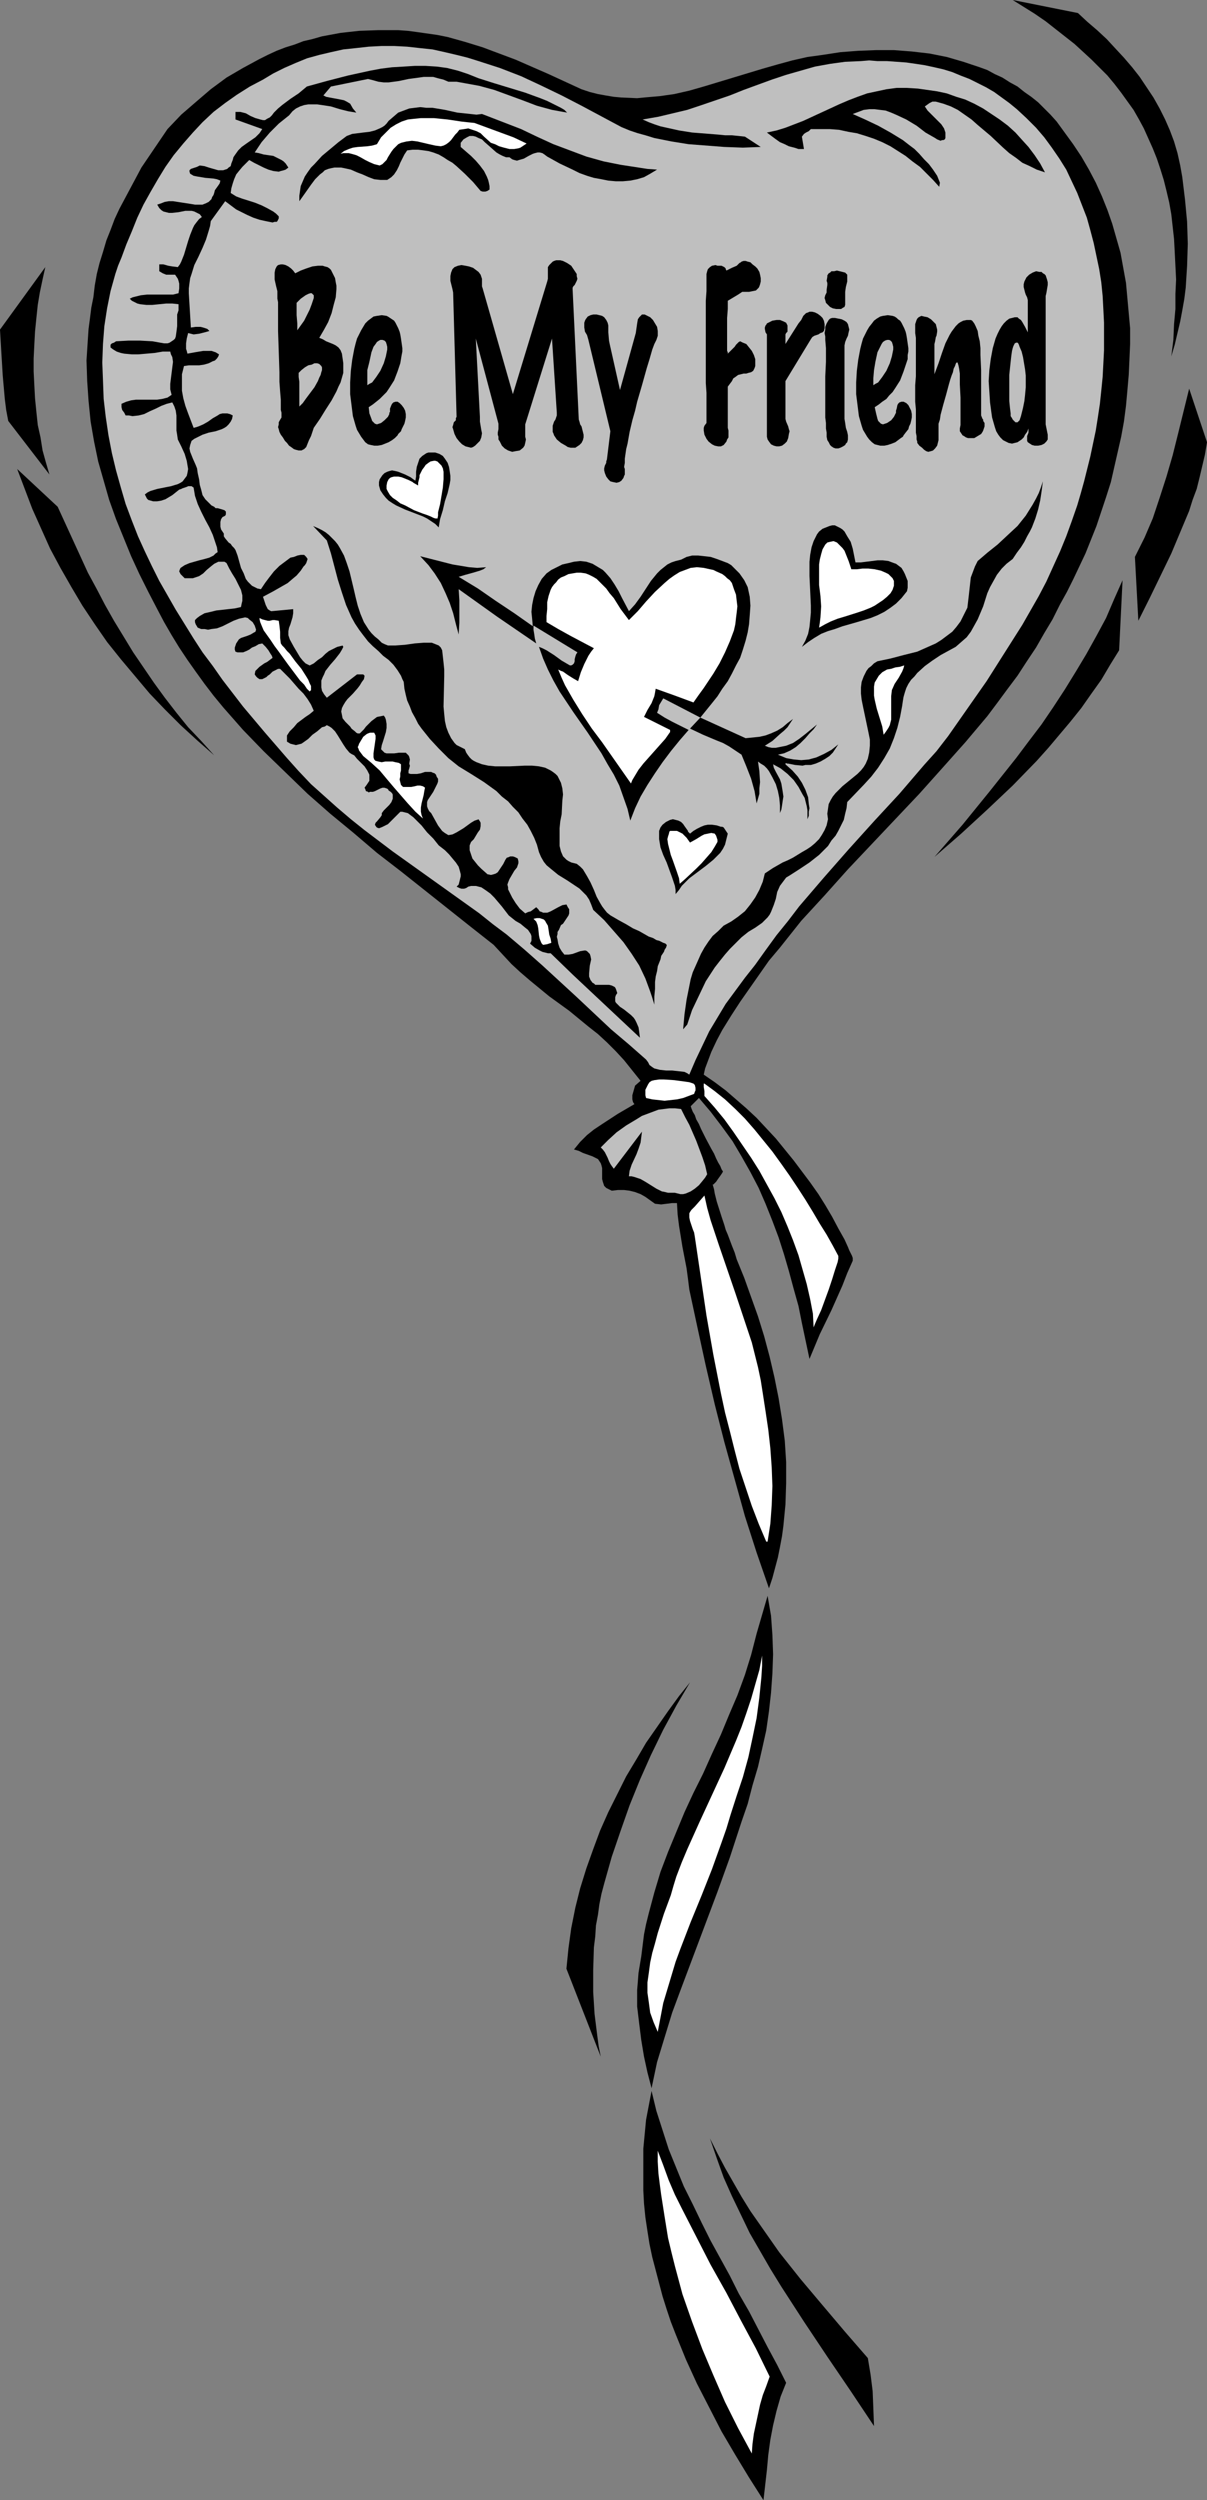 <?xml version="1.0" encoding="UTF-8" standalone="no"?>
<svg
   version="1.0"
   width="75.152mm"
   height="155.668mm"
   id="svg55"
   sodipodi:docname="Balloon - Be My Friend.wmf"
   xmlns:inkscape="http://www.inkscape.org/namespaces/inkscape"
   xmlns:sodipodi="http://sodipodi.sourceforge.net/DTD/sodipodi-0.dtd"
   xmlns="http://www.w3.org/2000/svg"
   xmlns:svg="http://www.w3.org/2000/svg">
  <rect width="100%" height="100%" fill="#808080" stroke="none"/>
  <sodipodi:namedview
     id="namedview55"
     pagecolor="#ffffff"
     bordercolor="#000000"
     borderopacity="0.25"
     inkscape:showpageshadow="2"
     inkscape:pageopacity="0.0"
     inkscape:pagecheckerboard="0"
     inkscape:deskcolor="#d1d1d1"
     inkscape:document-units="mm" />
  <defs
     id="defs1">
    <pattern
       id="WMFhbasepattern"
       patternUnits="userSpaceOnUse"
       width="6"
       height="6"
       x="0"
       y="0" />
  </defs>
  <path
     style="fill:#000000;fill-opacity:1;fill-rule:evenodd;stroke:none"
     d="m 253.664,3.07 2.262,2.101 2.262,1.939 2.262,2.101 1.939,2.101 2.1,2.262 1.939,2.262 1.777,2.262 1.616,2.424 1.616,2.424 1.454,2.585 1.293,2.585 1.131,2.585 0.969,2.585 0.808,2.747 0.646,2.909 0.485,2.747 0.646,5.333 0.485,5.171 0.162,5.171 -0.162,5.171 -0.162,2.585 -0.162,2.585 -0.323,2.585 -0.485,2.747 -0.485,2.585 -0.646,2.747 -0.646,2.747 -0.808,2.747 0.485,-3.878 0.162,-3.717 0.323,-3.555 v -3.555 l 0.162,-3.393 -0.162,-3.232 -0.162,-3.232 -0.162,-3.07 -0.323,-2.909 -0.323,-2.909 -0.485,-2.747 -0.646,-2.747 -0.646,-2.585 -0.808,-2.585 -0.808,-2.424 -0.969,-2.424 -2.1,-4.686 -1.131,-2.101 -1.293,-2.262 -2.908,-4.04 -1.616,-2.101 -1.616,-1.939 -1.939,-1.939 -1.777,-1.778 -2.1,-1.939 -1.939,-1.778 L 250.595,8.564 248.333,6.787 246.071,5.009 243.486,3.232 238.315,0 Z"
     id="path1" />
  <path
     style="fill:#000000;fill-opacity:1;fill-rule:evenodd;stroke:none"
     d="m 136.85,21.007 1.939,0.646 1.939,0.485 1.777,0.323 1.939,0.323 1.777,0.162 3.716,0.162 1.616,-0.162 3.716,-0.323 3.393,-0.485 3.555,-0.808 3.393,-0.97 6.947,-2.101 6.947,-2.101 3.393,-0.97 3.555,-0.97 3.555,-0.808 3.555,-0.485 4.201,-0.646 4.201,-0.323 4.201,-0.162 h 4.201 l 4.201,0.323 4.201,0.485 4.039,0.808 3.878,1.131 1.939,0.646 1.939,0.646 1.777,0.646 1.777,0.97 1.777,0.808 1.777,1.131 1.777,0.97 1.616,1.293 1.616,1.131 1.616,1.293 1.454,1.454 1.454,1.454 1.454,1.616 1.293,1.778 1.293,1.778 1.293,1.778 1.939,2.909 1.777,3.07 1.616,3.07 1.454,3.232 1.293,3.232 1.131,3.232 0.969,3.393 0.969,3.393 0.646,3.555 0.646,3.555 0.323,3.555 0.323,3.555 0.323,3.555 v 3.717 l -0.162,3.717 -0.162,3.555 -0.323,3.717 -0.323,3.555 -0.485,3.717 -0.646,3.555 -0.808,3.555 -0.808,3.555 -0.808,3.555 -1.131,3.555 -1.131,3.393 -1.131,3.393 -1.293,3.232 -1.293,3.232 -1.454,3.07 -1.454,3.07 -1.454,2.909 -1.616,2.909 -1.777,3.555 -1.939,3.232 -1.939,3.393 -2.262,3.393 -2.1,3.232 -2.424,3.232 -2.262,3.07 -2.424,3.232 -5.17,6.14 -5.332,5.979 -5.493,6.14 -5.655,5.979 -11.148,11.796 -5.493,6.14 -5.493,5.979 -5.009,6.302 -2.585,3.07 -2.262,3.232 -2.262,3.232 -2.262,3.232 -2.1,3.232 -2.1,3.393 -1.293,2.424 -1.293,2.747 -0.969,2.585 -0.485,1.293 -0.323,1.454 2.585,1.778 2.585,1.939 2.424,2.101 2.424,2.101 2.424,2.262 2.262,2.424 2.262,2.424 4.201,5.171 1.939,2.585 1.939,2.585 1.939,2.747 1.616,2.585 1.616,2.747 1.454,2.747 1.454,2.585 0.808,1.778 0.323,0.808 0.323,0.646 0.323,0.646 0.162,0.485 v 0.485 0.162 l -1.293,2.909 -1.131,2.909 -2.585,5.817 -2.747,5.656 -2.424,5.817 -1.777,-8.403 -0.808,-4.04 -1.131,-4.04 -1.131,-4.201 -1.131,-3.878 -1.293,-4.04 -1.454,-3.878 -1.616,-4.04 -1.616,-3.717 -1.939,-3.717 -2.1,-3.717 -2.1,-3.555 -2.585,-3.555 -2.585,-3.393 -2.747,-3.232 -1.939,1.939 0.162,0.485 0.323,0.808 0.485,0.808 0.323,0.97 0.646,1.131 0.485,1.131 1.131,2.262 1.293,2.424 0.646,1.131 0.485,1.131 0.485,0.97 0.485,0.808 0.323,0.808 0.323,0.485 -0.162,0.323 -0.323,0.485 -0.808,1.131 -0.323,0.485 -0.485,0.485 -0.162,0.162 v 0 h -0.162 l 0.323,1.131 0.162,0.97 0.485,1.939 1.131,3.555 0.646,1.939 0.323,1.131 0.485,1.131 0.485,1.293 0.485,1.293 0.646,1.616 0.485,1.616 1.777,4.363 1.616,4.525 1.616,4.525 1.454,4.686 1.293,4.848 1.131,4.848 0.969,4.848 0.808,5.009 0.646,5.009 0.323,5.009 v 5.009 l -0.162,5.009 -0.485,5.009 -0.323,2.424 -0.485,2.585 -0.485,2.424 -0.646,2.424 -0.646,2.424 -0.808,2.424 -2.908,-8.403 -2.747,-8.564 -2.424,-8.726 -2.424,-8.726 -2.262,-8.888 -2.1,-9.049 -1.939,-8.888 -1.939,-9.049 -0.323,-2.585 -0.323,-2.424 -0.969,-5.009 -0.808,-5.009 -0.323,-2.585 -0.162,-2.747 h -1.131 l -1.293,0.162 -1.293,0.162 -1.454,-0.162 -1.131,-0.808 -1.131,-0.808 -1.131,-0.646 -1.293,-0.485 -1.293,-0.323 -1.293,-0.162 h -1.454 l -1.454,0.162 -0.646,-0.323 -0.646,-0.323 -0.485,-0.485 -0.162,-0.485 -0.162,-0.485 -0.162,-0.646 v -1.293 -1.293 l -0.162,-0.646 -0.162,-0.485 -0.323,-0.485 -0.323,-0.485 -0.646,-0.323 -0.646,-0.323 -2.262,-0.808 -0.969,-0.485 -1.131,-0.323 1.454,-1.778 1.616,-1.616 1.616,-1.293 1.939,-1.293 3.716,-2.424 3.878,-2.262 -0.323,-0.485 -0.162,-0.646 v -0.485 -0.485 l 0.323,-1.131 0.323,-1.131 1.293,-1.131 -1.939,-2.424 -1.939,-2.424 -1.939,-2.101 -2.1,-2.101 -2.1,-1.939 -2.262,-1.778 -4.524,-3.717 -4.686,-3.393 -4.524,-3.717 -2.262,-1.939 -2.1,-1.939 -2.1,-2.262 -2.1,-2.262 -5.332,-4.201 -5.493,-4.363 -10.987,-8.726 -5.655,-4.363 -5.493,-4.686 -5.493,-4.525 -5.332,-4.686 -5.17,-5.009 -5.17,-5.009 -4.847,-5.009 -4.686,-5.333 -2.262,-2.747 -2.1,-2.747 -2.1,-2.909 -1.939,-2.747 -1.939,-2.909 -1.777,-2.909 -1.777,-3.07 -1.616,-3.07 -2.1,-4.04 -2.1,-4.201 -1.939,-4.201 -1.777,-4.363 -1.777,-4.363 -1.616,-4.525 -1.293,-4.525 -1.293,-4.525 -0.969,-4.686 -0.808,-4.686 -0.485,-4.848 -0.323,-4.686 -0.162,-4.848 0.323,-5.009 0.162,-2.424 0.323,-2.424 0.323,-2.585 0.485,-2.424 0.323,-2.747 0.485,-2.747 0.646,-2.585 0.808,-2.585 0.808,-2.747 0.969,-2.424 0.969,-2.585 1.131,-2.424 1.293,-2.424 1.293,-2.424 2.585,-4.848 3.07,-4.525 3.07,-4.525 3.231,-3.393 3.555,-3.07 3.393,-2.909 3.716,-2.747 3.878,-2.262 3.878,-2.101 1.939,-0.97 2.1,-0.97 2.1,-0.808 2.1,-0.646 2.1,-0.808 2.1,-0.485 2.262,-0.646 4.362,-0.808 4.362,-0.485 4.524,-0.162 h 2.262 2.424 l 2.262,0.162 2.424,0.323 2.262,0.323 2.262,0.323 2.424,0.485 4.039,1.131 4.201,1.293 3.878,1.454 3.878,1.454 7.755,3.393 z"
     id="path2" />
  <path
     style="fill:#bfbfbf;fill-opacity:1;fill-rule:evenodd;stroke:none"
     d="m 146.221,29.894 1.939,0.808 1.939,0.646 1.777,0.485 2.1,0.646 4.039,0.808 4.039,0.646 4.201,0.323 4.201,0.323 4.362,0.162 4.201,-0.162 -3.716,-2.424 -3.07,-0.323 h -1.616 l -1.616,-0.162 -6.14,-0.485 -3.07,-0.485 -2.908,-0.646 -1.454,-0.323 -1.454,-0.485 -1.293,-0.485 -1.454,-0.646 3.716,-0.646 3.393,-0.808 3.393,-0.808 3.393,-1.131 6.624,-2.262 3.231,-1.293 6.624,-2.424 3.393,-1.131 3.393,-0.97 3.393,-0.97 3.555,-0.646 3.555,-0.485 3.716,-0.162 1.939,-0.162 1.939,0.162 h 2.262 l 2.262,0.162 2.262,0.162 2.262,0.323 2.1,0.323 2.262,0.485 2.1,0.485 2.1,0.646 1.939,0.808 2.1,0.808 1.939,0.97 1.939,0.97 1.939,1.131 1.777,1.293 1.777,1.293 1.777,1.454 2.262,2.101 2.262,2.262 1.939,2.262 1.777,2.424 1.777,2.585 1.616,2.585 1.293,2.747 1.293,2.747 1.131,2.909 1.131,2.909 0.808,2.909 0.808,3.07 0.646,3.07 0.646,3.07 0.485,3.07 0.323,3.232 0.162,3.07 0.162,3.232 v 3.232 3.232 l -0.162,3.232 -0.162,3.07 -0.323,3.232 -0.323,3.07 -0.485,3.232 -0.485,3.07 -0.646,3.07 -0.646,3.07 -1.454,5.817 -0.808,2.909 -0.808,2.747 -1.293,3.717 -1.293,3.555 -1.454,3.555 -1.616,3.555 -1.616,3.555 -1.777,3.393 -1.939,3.393 -1.939,3.393 -4.201,6.625 -4.201,6.625 -4.524,6.464 -4.524,6.464 -2.747,3.555 -2.908,3.232 -5.817,6.787 -5.978,6.464 -5.978,6.625 -5.817,6.625 -5.817,6.787 -2.585,3.393 -2.747,3.393 -2.585,3.555 -2.424,3.393 -2.424,3.07 -2.262,3.07 -2.262,3.07 -1.939,3.232 -1.939,3.232 -1.616,3.393 -1.616,3.393 -1.454,3.393 -0.485,-0.323 -0.646,-0.323 -1.454,-0.162 -1.454,-0.162 h -1.454 l -1.454,-0.162 -0.646,-0.162 -0.646,-0.162 -0.485,-0.323 -0.646,-0.485 -0.323,-0.646 -0.485,-0.646 -4.039,-3.555 -4.201,-3.555 -8.078,-7.595 -8.078,-7.433 -4.201,-3.717 -4.201,-3.555 -3.231,-2.424 -3.231,-2.585 -6.786,-4.848 -6.786,-4.848 -6.786,-4.848 -6.624,-5.009 -3.231,-2.585 -3.231,-2.747 -3.07,-2.747 -3.07,-2.747 -2.908,-3.07 -2.747,-3.07 -5.17,-5.979 -5.17,-6.14 -4.847,-6.302 -2.262,-3.232 -2.424,-3.232 -2.1,-3.232 -2.1,-3.393 -2.1,-3.393 -1.939,-3.393 -1.939,-3.393 -1.777,-3.555 -1.616,-3.393 -1.616,-3.555 -1.454,-3.717 -1.454,-3.878 -1.131,-3.878 -1.131,-4.04 -0.969,-4.04 -0.808,-4.201 -0.646,-4.363 -0.485,-4.201 -0.162,-4.363 -0.162,-4.201 0.162,-4.363 0.323,-4.201 0.646,-4.201 0.808,-4.04 1.131,-4.04 0.646,-1.939 0.808,-1.939 1.131,-3.07 1.293,-3.07 1.293,-3.232 1.454,-3.07 1.616,-2.909 1.777,-3.07 1.777,-2.909 1.939,-2.747 2.262,-2.747 2.262,-2.585 2.262,-2.424 2.585,-2.424 2.747,-2.101 2.747,-1.939 3.07,-1.939 3.07,-1.616 2.424,-1.454 2.585,-1.293 2.585,-1.131 2.747,-1.131 2.908,-0.808 2.747,-0.646 2.908,-0.646 3.07,-0.323 2.908,-0.323 3.07,-0.162 h 2.908 l 3.07,0.162 2.908,0.323 3.07,0.323 2.908,0.646 2.747,0.646 2.585,0.646 2.585,0.808 5.009,1.616 5.009,1.939 4.847,2.262 4.686,2.262 4.686,2.424 z"
     id="path3" />
  <path
     style="fill:#000000;fill-opacity:1;fill-rule:evenodd;stroke:none"
     d="m 127.155,23.108 1.616,0.646 1.616,0.808 1.616,0.808 0.808,0.485 0.646,0.646 -1.777,-0.323 -1.777,-0.323 -3.555,-0.97 -3.393,-1.293 -6.624,-2.424 -3.555,-0.97 -1.777,-0.323 -1.777,-0.323 -1.777,-0.323 h -1.939 l -1.131,-0.485 -1.293,-0.323 -1.131,-0.323 h -1.131 -1.131 l -1.131,0.162 -2.424,0.323 -2.262,0.485 -2.424,0.323 h -1.131 l -1.293,-0.162 -1.131,-0.323 -1.293,-0.323 -8.725,1.778 -1.777,2.101 0.646,0.323 0.808,0.162 1.777,0.323 1.616,0.323 0.646,0.323 0.808,0.485 0.646,1.131 0.808,0.97 -1.939,-0.323 -1.939,-0.485 -2.1,-0.646 -2.1,-0.323 -1.131,-0.162 h -0.969 -1.131 l -0.969,0.162 -0.969,0.323 -0.969,0.485 -0.808,0.646 -0.808,0.97 -2.424,1.939 -2.1,2.101 -1.939,2.262 -1.616,2.424 0.969,0.162 1.131,0.323 2.262,0.323 0.969,0.485 0.969,0.485 0.485,0.323 0.485,0.485 0.323,0.485 0.323,0.485 -0.646,0.485 -0.485,0.162 -0.646,0.162 -0.485,0.162 -1.293,-0.162 -1.131,-0.323 -1.131,-0.485 -2.262,-1.131 -1.131,-0.646 -0.808,0.808 -0.808,0.808 -0.808,0.97 -0.646,0.808 -0.485,1.131 -0.323,0.97 -0.323,1.131 -0.162,1.131 1.293,0.808 1.293,0.485 3.07,0.97 1.616,0.646 1.293,0.646 1.454,0.808 0.646,0.485 0.646,0.646 v 0.485 l -0.162,0.323 -0.162,0.323 -0.162,0.162 H 64.628 L 64.143,52.356 62.527,52.032 61.073,51.709 59.619,51.224 58.165,50.578 56.873,49.932 55.58,49.285 54.287,48.316 52.995,47.346 49.602,52.032 l -0.162,1.131 -0.323,1.131 -0.646,2.101 -0.808,1.939 -0.969,2.101 -0.969,1.939 -0.646,2.101 -0.323,0.97 -0.162,1.131 -0.162,1.293 v 1.131 0 l 0.485,8.08 1.131,-0.162 h 1.131 l 0.646,0.162 0.485,0.162 0.485,0.162 0.485,0.485 -1.131,0.323 -1.293,0.323 -1.293,0.162 -1.293,-0.323 -0.323,1.293 -0.162,1.131 v 1.293 l 0.162,0.485 0.162,0.646 1.777,-0.323 1.939,-0.323 h 0.969 0.969 l 0.969,0.323 0.808,0.485 -0.162,0.485 -0.323,0.485 -0.485,0.485 -0.485,0.162 -0.969,0.485 -1.131,0.323 -1.131,0.162 h -1.293 -1.131 l -1.131,0.162 -0.485,1.939 v 1.939 1.939 l 0.323,1.778 0.485,1.778 0.646,1.778 1.293,3.393 0.646,-0.162 0.485,-0.162 1.131,-0.485 1.131,-0.646 1.131,-0.808 1.131,-0.646 0.485,-0.323 0.646,-0.162 h 0.485 0.646 l 0.646,0.162 0.646,0.323 -0.162,0.808 -0.323,0.646 -0.485,0.646 -0.485,0.485 -0.485,0.323 -0.646,0.323 -1.454,0.485 -1.616,0.323 -1.454,0.485 -1.293,0.646 -0.646,0.323 -0.646,0.485 -0.162,0.485 -0.162,0.485 -0.162,0.808 0.162,0.808 0.323,0.808 0.323,0.808 0.646,1.454 0.323,0.808 0.162,1.131 0.323,1.454 0.162,1.293 0.323,1.131 0.323,1.293 0.646,0.97 0.485,0.485 0.485,0.485 0.485,0.485 0.646,0.323 0.323,0.323 h 0.485 l 1.131,0.323 0.485,0.162 0.323,0.323 v 0.323 0.323 l -0.162,0.323 -0.646,0.323 -0.323,0.485 -0.162,0.646 v 0.485 0.646 l 0.162,0.646 0.646,0.97 v 0.646 l 0.323,0.485 0.808,0.97 0.485,0.323 0.323,0.485 0.485,0.485 0.323,0.485 0.485,1.293 0.808,2.909 0.646,1.293 0.485,1.293 0.485,0.646 0.485,0.485 0.485,0.485 0.646,0.323 0.646,0.323 0.808,0.162 0.969,-1.454 0.969,-1.293 1.131,-1.454 1.293,-1.293 1.293,-0.97 1.293,-0.97 0.808,-0.162 0.808,-0.323 0.808,-0.162 h 0.808 l 0.323,0.323 0.162,0.162 0.323,0.485 -0.162,0.485 -0.162,0.485 -0.323,0.485 -0.323,0.323 -0.323,0.485 -0.323,0.485 -0.969,1.131 -0.969,0.808 -1.131,0.97 -1.131,0.646 -2.262,1.293 -2.424,1.293 0.323,0.97 0.323,0.97 0.485,0.97 0.485,0.323 0.323,0.162 5.17,-0.485 v 0.97 l -0.162,0.97 -0.485,1.616 -0.323,0.808 -0.162,0.808 v 0.97 l 0.162,0.485 0.162,0.485 0.969,1.778 0.969,1.616 0.485,0.808 0.646,0.808 0.646,0.646 0.969,0.485 0.969,-0.485 0.969,-0.808 0.485,-0.323 0.485,-0.323 0.808,-0.808 0.808,-0.646 0.969,-0.485 0.969,-0.485 1.293,-0.323 0.162,0.323 -0.323,0.646 -0.485,0.808 -1.131,1.454 -1.131,1.293 -1.131,1.454 -0.323,0.808 -0.323,0.646 -0.323,0.808 v 0.808 0.808 l 0.162,0.808 0.485,0.808 0.646,0.808 7.109,-5.494 h 0.485 0.485 0.485 l 0.162,0.162 0.162,0.162 -0.162,0.808 -0.485,0.646 -0.485,0.808 -0.485,0.646 -1.131,1.293 -1.293,1.293 -0.485,0.646 -0.485,0.808 -0.323,0.646 -0.162,0.808 0.162,0.808 0.162,0.808 0.646,0.808 0.808,0.808 0.323,0.323 0.323,0.485 0.808,0.646 0.323,0.323 0.323,0.162 h 0.485 l 0.323,-0.323 0.646,-0.646 0.485,-0.646 1.293,-1.293 0.646,-0.485 0.646,-0.485 0.808,-0.162 0.808,-0.162 0.323,0.485 0.162,0.485 0.162,0.97 v 0.97 l -0.162,0.97 -0.646,2.101 -0.323,0.97 -0.162,0.97 0.485,0.485 0.323,0.323 0.485,0.162 h 0.646 1.131 l 1.131,-0.162 h 1.131 0.485 l 0.323,0.323 0.323,0.323 0.162,0.323 0.162,0.646 -0.162,0.97 0.162,0.485 -0.162,0.646 -0.162,0.485 v 0.646 l 0.485,0.162 h 0.485 0.969 l 0.969,-0.162 0.969,-0.323 h 0.969 0.485 l 0.323,0.162 0.485,0.162 0.323,0.323 0.162,0.485 0.323,0.485 v 0.646 l -0.162,0.485 -0.485,0.97 -0.485,0.97 -0.646,0.97 -0.646,0.97 -0.162,0.485 v 0.485 0.485 l 0.162,0.485 0.323,0.646 0.485,0.485 0.808,1.454 0.808,1.454 0.485,0.646 0.485,0.646 0.646,0.485 0.808,0.485 0.969,-0.162 0.969,-0.485 0.808,-0.485 0.808,-0.485 1.777,-1.293 0.808,-0.485 0.969,-0.323 0.323,0.485 0.162,0.323 v 0.323 0.485 l -0.162,0.808 -0.485,0.646 -0.969,1.616 -0.646,0.646 -0.323,0.808 v 1.131 l 0.323,0.97 0.323,0.97 0.646,0.808 0.646,0.808 0.808,0.808 1.454,1.293 0.808,0.162 0.646,-0.162 0.485,-0.162 0.485,-0.323 0.646,-0.97 0.323,-0.485 0.323,-0.485 0.485,-0.97 0.323,-0.485 0.485,-0.162 0.323,-0.162 h 0.646 l 0.485,0.162 0.646,0.323 0.162,0.646 v 0.485 l -0.162,0.485 -0.162,0.485 -0.646,0.808 -1.131,1.939 -0.323,0.808 -0.162,0.485 0.162,0.646 v 0.485 l 0.323,0.646 0.323,0.646 0.323,0.646 0.808,1.293 0.969,1.293 1.293,1.131 0.646,-0.323 0.646,-0.162 0.646,-0.485 0.646,-0.485 0.485,0.485 0.323,0.485 0.485,0.162 0.323,0.162 h 0.485 0.485 l 0.808,-0.323 1.777,-0.97 0.969,-0.485 0.969,-0.162 0.323,0.646 0.323,0.485 v 0.485 0.485 l -0.162,0.485 -0.323,0.485 -0.646,0.97 -0.323,0.485 -0.485,0.323 -0.485,1.131 -0.323,0.485 v 0.485 l -0.162,0.646 0.162,0.646 0.162,0.97 0.323,0.97 0.485,0.808 0.646,0.808 h 0.485 0.485 l 0.969,-0.162 1.777,-0.646 0.969,-0.162 h 0.323 l 0.323,0.162 0.323,0.323 0.323,0.323 0.162,0.485 0.162,0.808 -0.323,1.454 -0.162,1.778 v 0.808 l 0.323,0.808 0.485,0.646 0.323,0.162 0.323,0.323 h 0.808 0.808 0.808 0.808 l 0.646,0.162 0.646,0.323 0.162,0.162 0.162,0.323 0.162,0.485 0.162,0.485 -0.323,0.485 -0.162,0.485 v 0.485 0.485 l 0.162,0.323 0.323,0.323 0.646,0.646 0.969,0.646 0.808,0.646 0.808,0.646 0.323,0.323 0.323,0.323 0.323,0.485 0.323,0.646 0.485,1.131 0.162,1.131 0.162,1.293 -10.502,-9.857 -5.332,-5.009 -5.17,-5.009 h -0.646 l -0.646,-0.162 -0.646,-0.162 -0.646,-0.323 -1.131,-0.646 -1.131,-0.97 0.323,-0.646 v -0.646 -0.485 l -0.162,-0.485 -0.323,-0.485 -0.323,-0.485 -0.808,-0.646 -0.969,-0.808 -1.131,-0.646 -0.808,-0.646 -0.808,-0.646 -1.616,-2.101 -1.777,-2.101 -0.969,-0.97 -1.131,-0.808 -0.969,-0.646 -1.293,-0.323 h -0.485 -0.646 l -0.646,0.162 -0.485,0.323 -0.485,0.162 h -0.646 l -0.485,-0.162 -0.646,-0.323 0.485,-0.485 0.162,-0.646 0.162,-0.646 0.162,-0.646 v -0.485 l -0.162,-0.646 -0.323,-1.131 -0.646,-0.97 -0.808,-0.97 -0.808,-0.97 -0.969,-0.97 -1.454,-1.131 -1.293,-1.616 -1.454,-1.454 -1.293,-1.616 -1.293,-1.293 -0.646,-0.646 -0.646,-0.485 -0.646,-0.485 -0.646,-0.162 -0.646,-0.162 h -0.485 l -1.293,1.293 -0.485,0.485 -0.646,0.646 -0.485,0.485 -0.646,0.323 -0.646,0.323 -0.808,0.323 -0.485,-0.162 -0.162,-0.162 -0.323,-0.485 0.162,-0.485 0.323,-0.323 0.808,-0.97 0.323,-0.485 v -0.485 l 0.485,-0.646 0.646,-0.646 0.646,-0.646 0.485,-0.646 0.323,-0.808 v -0.646 -0.323 l -0.162,-0.323 -0.323,-0.323 -0.485,-0.323 -0.162,-0.323 -0.323,-0.162 -0.485,-0.162 h -0.485 l -0.485,0.162 -0.646,0.323 -0.646,0.323 -0.485,0.162 H 87.086 l -0.323,0.162 -0.162,-0.162 -0.485,-0.162 -0.162,-0.485 -0.162,-0.323 0.485,-0.646 0.323,-0.485 0.323,-0.485 v -0.485 -0.485 -0.485 l -0.485,-0.97 -0.646,-0.97 -0.808,-0.808 -0.969,-0.97 -0.646,-0.808 -0.646,-0.323 -0.485,-0.323 -0.808,-0.97 -0.646,-0.97 -1.293,-2.101 -0.646,-0.97 -0.808,-0.808 -0.485,-0.323 -0.646,-0.323 -0.485,0.323 -0.646,0.162 -1.131,0.97 -1.131,0.808 -0.969,0.97 -1.131,0.808 -0.485,0.323 -0.646,0.162 -0.646,0.162 -0.646,-0.162 -0.646,-0.162 -0.808,-0.485 v -0.808 -0.646 l 0.323,-0.485 0.323,-0.485 0.969,-0.97 0.808,-0.97 1.939,-1.454 0.969,-0.646 0.969,-0.808 -0.646,-1.454 -0.808,-1.293 -0.969,-1.293 -1.131,-1.131 -2.1,-2.424 -2.262,-2.262 h -0.485 l -0.323,0.162 -0.969,0.485 -0.646,0.646 -0.485,0.323 -0.323,0.323 -0.646,0.323 -0.323,0.162 h -0.323 -0.323 l -0.485,-0.323 -0.323,-0.323 -0.323,-0.485 0.162,-0.808 0.485,-0.485 0.485,-0.485 1.131,-0.808 0.646,-0.323 0.646,-0.485 0.646,-0.485 -0.162,-0.485 -0.323,-0.485 -0.485,-0.808 -0.646,-0.808 -0.808,-0.808 -0.808,0.162 -0.808,0.485 -0.808,0.323 -0.646,0.485 -0.646,0.323 -0.808,0.323 H 56.388 55.903 l -0.485,-0.162 -0.162,-0.485 v -0.485 l 0.162,-0.485 0.162,-0.485 0.323,-0.485 0.323,-0.485 0.485,-0.323 0.485,-0.162 0.969,-0.323 0.808,-0.323 0.808,-0.485 0.323,-0.162 0.162,-0.485 -0.323,-0.97 -0.485,-0.808 -0.808,-0.646 -0.323,-0.323 -0.646,-0.162 -1.454,0.323 -1.293,0.485 -2.585,1.293 -1.293,0.485 -1.293,0.162 -0.808,0.162 -0.808,-0.162 h -0.808 l -0.808,-0.323 -0.485,-0.808 -0.162,-0.485 v -0.485 l 0.485,-0.485 0.646,-0.485 1.131,-0.646 1.454,-0.323 1.293,-0.323 2.908,-0.323 1.454,-0.162 1.454,-0.323 0.162,-0.808 0.162,-0.646 v -0.646 -0.646 l -0.323,-1.293 -0.646,-1.293 -0.646,-1.293 -0.808,-1.293 -0.646,-1.131 -0.646,-1.293 -0.485,-0.323 h -0.485 -0.485 -0.485 l -0.969,0.485 -0.808,0.646 -0.969,0.808 -0.808,0.808 -0.969,0.646 -0.485,0.162 -0.485,0.162 -0.485,0.162 H 43.462 l -0.485,-0.485 -0.485,-0.485 -0.162,-0.323 -0.162,-0.323 0.162,-0.485 0.162,-0.323 0.969,-0.646 1.131,-0.485 2.262,-0.646 1.293,-0.323 1.131,-0.323 0.969,-0.485 0.485,-0.485 0.485,-0.323 -0.162,-1.131 -0.323,-0.97 -0.646,-1.939 -0.808,-1.778 -0.969,-1.778 -0.969,-1.939 -0.808,-1.778 -0.646,-1.939 -0.162,-0.97 -0.162,-0.97 -0.485,-0.323 h -0.323 -0.485 l -0.323,0.162 -0.969,0.323 -0.323,0.162 -0.485,0.162 -1.616,1.293 -0.808,0.485 -0.808,0.485 -0.969,0.323 -0.969,0.162 h -0.969 l -1.131,-0.323 -0.323,-0.323 -0.162,-0.323 -0.323,-0.646 0.646,-0.485 0.646,-0.323 1.616,-0.485 3.231,-0.646 1.616,-0.485 0.646,-0.323 0.485,-0.323 0.485,-0.646 0.485,-0.646 0.162,-0.646 0.162,-0.97 -0.162,-0.97 -0.162,-0.97 -0.485,-1.616 -0.808,-1.778 -0.808,-1.616 -0.162,-1.131 -0.162,-0.97 v -2.424 -1.131 l -0.162,-1.131 -0.323,-0.97 -0.485,-0.97 -1.293,0.323 -1.293,0.485 -1.293,0.646 -1.454,0.646 -1.293,0.646 -1.293,0.323 -1.454,0.162 -0.808,-0.162 h -0.808 l -0.162,-0.323 -0.162,-0.323 -0.485,-0.646 -0.162,-0.646 v -0.323 -0.485 l 1.131,-0.485 1.131,-0.323 1.131,-0.162 h 1.131 2.585 1.293 l 1.131,-0.162 0.646,-0.162 0.646,-0.162 0.485,-0.323 0.485,-0.323 -0.323,-1.293 v -1.293 l 0.162,-1.293 0.162,-1.293 0.162,-1.293 0.162,-1.293 -0.162,-1.131 -0.323,-0.646 -0.162,-0.646 h -1.777 l -1.939,0.323 -3.716,0.323 H 31.021 l -1.777,-0.162 -0.808,-0.162 -0.969,-0.323 -0.808,-0.485 -0.646,-0.485 v -0.323 -0.323 l 0.323,-0.323 0.485,-0.162 0.485,-0.323 2.908,-0.162 h 2.747 l 2.908,0.162 2.747,0.485 h 0.808 l 0.485,-0.162 0.485,-0.323 0.485,-0.323 0.323,-0.323 0.162,-0.485 0.162,-1.131 0.162,-1.293 v -1.454 -1.293 l 0.162,-0.485 0.162,-0.485 v -1.454 l -1.454,-0.162 h -1.454 l -3.231,0.323 h -1.454 l -1.454,-0.162 -0.646,-0.162 -0.646,-0.323 -0.646,-0.323 -0.485,-0.485 0.646,-0.323 0.646,-0.162 1.293,-0.323 1.454,-0.162 h 4.686 1.454 l 1.293,-0.323 0.162,-1.131 v -1.131 l -0.162,-0.646 -0.162,-0.485 -0.323,-0.485 -0.323,-0.485 H 40.069 39.1 L 38.292,64.313 37.484,63.828 v -1.616 h 0.485 0.485 l 1.131,0.323 0.969,0.162 1.293,0.162 0.485,-0.646 0.323,-0.646 0.646,-1.616 0.485,-1.616 0.485,-1.616 0.485,-1.454 0.646,-1.616 0.323,-0.646 0.485,-0.646 0.646,-0.808 0.646,-0.485 -0.485,-0.646 -0.646,-0.323 -0.646,-0.323 -0.646,-0.162 H 44.27 43.624 l -1.616,0.323 -1.454,0.162 h -0.808 l -0.646,-0.162 -0.646,-0.162 -0.485,-0.323 -0.485,-0.485 -0.485,-0.808 0.969,-0.323 0.808,-0.323 0.969,-0.162 h 0.969 l 2.1,0.323 2.1,0.323 0.969,0.162 h 0.969 0.808 l 0.808,-0.323 0.646,-0.323 0.646,-0.646 0.162,-0.485 0.323,-0.485 0.162,-0.485 0.162,-0.646 0.808,-1.131 0.323,-0.485 0.162,-0.646 -0.808,-0.323 -0.808,-0.162 -1.939,-0.162 -0.969,-0.162 -0.969,-0.162 -0.808,-0.162 -0.808,-0.485 -0.162,-0.485 v -0.323 l 0.323,-0.323 0.485,-0.162 0.969,-0.323 0.323,-0.162 0.323,-0.162 1.131,0.162 0.969,0.323 1.131,0.323 1.131,0.323 h 1.131 l 0.485,-0.162 0.485,-0.162 0.323,-0.323 0.485,-0.323 0.162,-0.646 0.323,-0.808 0.162,-0.646 0.323,-0.485 0.808,-1.131 0.808,-0.808 1.131,-0.808 2.1,-1.454 0.969,-0.97 0.646,-0.97 -6.301,-2.262 v -1.778 0 h 0.646 0.485 l 1.293,0.323 1.131,0.646 1.131,0.485 1.131,0.323 0.646,0.162 h 0.485 l 0.485,-0.323 0.646,-0.323 0.485,-0.485 0.485,-0.646 0.969,-0.97 0.969,-0.808 1.939,-1.454 1.939,-1.293 0.969,-0.808 0.969,-0.808 4.686,-1.293 5.009,-1.293 5.17,-1.131 2.585,-0.485 2.585,-0.323 2.747,-0.162 2.585,-0.162 h 2.585 l 2.585,0.162 2.424,0.323 2.585,0.646 2.424,0.808 2.424,0.97 3.555,1.131 3.716,1.131 3.716,1.131 z"
     id="path4" />
  <path
     style="fill:#000000;fill-opacity:1;fill-rule:evenodd;stroke:none"
     d="m 245.909,40.559 -1.939,-0.646 -1.616,-0.808 -1.777,-0.808 -1.454,-1.131 -1.616,-1.131 -1.454,-1.293 -2.908,-2.747 -3.07,-2.585 -1.454,-1.293 -1.616,-1.131 -1.616,-1.131 -1.616,-0.808 -1.777,-0.646 -1.777,-0.485 h -0.808 l -0.646,0.323 -1.131,0.808 0.646,0.97 0.808,0.808 0.808,0.808 0.808,0.808 0.808,0.808 0.646,0.97 0.323,0.97 v 0.646 0.646 l -0.162,0.323 -0.323,0.162 h -0.323 l -0.323,0.162 -0.808,-0.323 -0.485,-0.323 -2.262,-1.293 -2.1,-1.616 -2.424,-1.454 -2.424,-1.131 -1.131,-0.485 -1.293,-0.485 -1.293,-0.162 -1.293,-0.162 h -1.293 l -1.293,0.162 -1.293,0.485 -1.293,0.485 2.908,1.293 3.07,1.454 2.908,1.616 2.908,1.778 1.454,1.131 1.293,0.97 1.131,1.131 1.131,1.293 1.131,1.131 0.969,1.293 0.969,1.454 0.646,1.616 -0.162,0.97 v 0 l -1.454,-1.616 -1.616,-1.616 -1.454,-1.454 -1.777,-1.293 -1.616,-1.293 -1.777,-1.131 -1.777,-1.131 -1.939,-0.97 -1.939,-0.808 -1.939,-0.646 -2.1,-0.646 -1.939,-0.323 -2.262,-0.485 -2.1,-0.162 h -2.262 -2.262 l -0.485,0.485 -0.646,0.323 -0.485,0.323 -0.485,0.646 0.485,2.909 h -1.293 l -0.969,-0.323 -1.293,-0.323 -0.969,-0.485 -1.131,-0.485 -1.131,-0.808 -1.939,-1.454 2.262,-0.485 2.1,-0.646 2.1,-0.808 2.1,-0.808 8.402,-3.878 2.262,-0.97 2.1,-0.808 2.262,-0.808 2.262,-0.485 2.262,-0.485 2.424,-0.323 h 2.424 l 2.585,0.162 2.262,0.323 2.262,0.323 2.262,0.485 2.262,0.808 2.1,0.646 2.1,0.97 2.1,1.131 1.939,1.293 1.939,1.293 1.939,1.454 1.777,1.616 1.454,1.616 1.616,1.778 1.454,1.939 1.293,1.939 z"
     id="path5" />
  <path
     style="fill:#000000;fill-opacity:1;fill-rule:evenodd;stroke:none"
     d="m 122.631,30.379 3.716,1.778 3.878,1.778 3.878,1.454 3.878,1.454 4.039,1.131 4.039,0.808 4.201,0.646 2.1,0.323 2.262,0.162 -1.616,0.97 -1.454,0.808 -1.616,0.485 -1.616,0.323 -1.777,0.162 h -1.616 l -1.777,-0.162 -1.616,-0.323 -1.777,-0.323 -1.616,-0.485 -1.777,-0.646 -1.616,-0.808 -3.07,-1.454 -2.908,-1.616 -0.646,-0.485 -0.485,-0.323 -0.646,-0.162 h -0.485 l -0.646,0.162 -0.485,0.162 -0.969,0.485 -1.131,0.646 -1.131,0.323 -0.485,0.162 -0.646,-0.162 -0.485,-0.162 -0.646,-0.485 h -0.808 l -0.808,-0.323 -0.646,-0.323 -0.808,-0.485 -1.454,-1.293 -1.293,-1.131 -0.646,-0.646 -0.808,-0.323 -0.646,-0.323 -0.646,-0.162 h -0.808 l -0.646,0.323 -0.808,0.485 -0.646,0.808 v 0.97 l 2.424,2.101 1.131,1.131 0.969,1.131 0.969,1.293 0.646,1.293 0.323,0.808 0.162,0.646 0.162,0.808 v 0.808 l -0.485,0.323 -0.485,0.162 h -0.646 l -0.485,-0.162 -1.777,-2.101 -1.939,-1.939 -1.939,-1.778 -0.969,-0.808 -1.131,-0.646 -0.969,-0.646 -1.131,-0.646 -1.293,-0.485 -1.131,-0.323 -1.131,-0.162 -1.293,-0.162 h -1.293 l -1.293,0.162 -0.646,0.97 -0.485,0.97 -0.485,0.97 -0.323,0.808 -0.485,0.97 -0.646,0.97 -0.646,0.646 -0.485,0.323 -0.485,0.323 H 90.317 89.51 L 88.056,42.175 86.763,41.691 85.309,41.044 84.016,40.559 82.562,39.913 81.108,39.59 80.3,39.428 h -0.808 -0.808 l -0.808,0.162 -0.646,0.162 -0.808,0.323 -0.485,0.485 -0.646,0.485 -1.131,1.131 -0.969,1.293 -1.939,2.747 -0.808,1.131 v -1.293 l 0.162,-1.131 0.162,-1.131 0.485,-1.131 0.485,-1.131 0.646,-0.97 0.808,-1.131 0.808,-0.808 1.777,-1.939 1.939,-1.616 1.939,-1.616 1.939,-1.454 1.293,-0.485 1.293,-0.162 1.293,-0.162 1.454,-0.162 1.293,-0.323 1.131,-0.485 0.646,-0.323 0.485,-0.323 0.485,-0.485 0.485,-0.646 1.131,-0.97 1.131,-0.97 1.293,-0.485 1.293,-0.485 1.293,-0.162 1.293,-0.162 1.454,0.162 h 1.454 l 2.908,0.485 1.454,0.323 1.454,0.323 3.07,0.323 1.454,0.162 1.293,-0.162 z"
     id="path6" />
  <path
     style="fill:#ffffff;fill-opacity:1;fill-rule:evenodd;stroke:none"
     d="m 123.924,33.773 -0.485,0.323 -0.485,0.323 -0.485,0.323 -0.485,0.162 -0.969,0.162 h -1.131 l -1.293,-0.323 -1.131,-0.323 -0.969,-0.485 -0.969,-0.323 -1.616,-1.454 -0.808,-0.808 -0.969,-0.485 -0.969,-0.323 -0.969,-0.323 -0.969,0.162 -1.131,0.162 -0.485,0.646 -0.485,0.485 -0.969,1.293 -0.485,0.485 -0.646,0.485 -0.646,0.323 -0.646,0.162 -1.293,-0.162 -1.454,-0.323 -2.747,-0.646 -1.293,-0.162 -1.293,0.162 -0.646,0.162 -0.646,0.162 -0.646,0.323 -0.485,0.485 -0.646,0.646 -0.485,0.646 -0.808,1.293 -0.323,0.646 -0.485,0.485 -0.485,0.485 -0.646,0.323 -1.293,-0.323 -1.131,-0.485 -0.969,-0.485 -1.131,-0.646 -0.969,-0.485 -1.131,-0.323 -0.646,-0.162 H 81.431 80.785 l -0.646,0.162 0.808,-0.646 1.131,-0.485 0.969,-0.323 1.131,-0.162 2.262,-0.162 1.131,-0.162 1.131,-0.323 0.969,-1.616 1.131,-1.131 1.131,-1.131 1.293,-0.808 1.293,-0.646 1.454,-0.485 1.454,-0.162 1.616,-0.162 h 1.454 1.616 l 3.231,0.323 3.231,0.485 1.454,0.162 1.616,0.162 3.07,1.131 3.07,1.131 3.07,1.131 z"
     id="path7" />
  <path
     style="fill:#bfbfbf;fill-opacity:1;fill-rule:evenodd;stroke:none"
     d="m 225.875,65.283 0.485,0.97 0.485,1.131 0.323,1.131 0.162,1.293 -3.07,0.162 -3.231,0.323 -3.07,0.646 -1.293,0.323 -1.454,0.485 V 70.777 l 0.323,-1.131 0.323,-0.97 0.485,-1.131 0.646,-0.97 0.646,-0.97 0.808,-0.808 1.131,-0.808 0.808,-0.323 0.808,-0.162 0.808,-0.162 0.969,0.162 0.808,0.162 0.808,0.323 0.646,0.646 z"
     id="path8" />
  <path
     style="fill:#bfbfbf;fill-opacity:1;fill-rule:evenodd;stroke:none"
     d="m 72.868,66.899 0.485,1.131 0.162,0.97 -0.162,0.97 -0.323,0.97 -0.323,0.97 -0.485,0.97 -0.485,0.97 -0.646,0.808 -0.485,0.646 -0.485,0.646 -1.131,0.97 -1.293,0.97 -1.293,0.808 -0.646,-3.555 -0.323,-3.555 -0.162,-3.717 -0.162,-3.717 h 2.1 l 1.131,0.162 1.131,0.162 0.969,0.323 0.969,0.485 0.808,0.646 0.323,0.485 z"
     id="path9" />
  <path
     style="fill:#000000;fill-opacity:1;fill-rule:evenodd;stroke:none"
     d="M 11.633,111.659 1.939,99.055 1.454,96.47 1.131,93.884 0.646,88.39 0.323,83.058 0,77.564 10.664,62.859 10.017,65.768 9.371,68.838 8.886,71.746 8.563,74.817 8.24,78.049 8.078,81.119 7.917,84.351 v 3.07 l 0.162,3.232 0.162,3.07 0.323,3.232 0.323,3.07 0.646,2.909 0.485,3.07 0.808,2.909 z"
     id="path10" />
  <path
     style="fill:#bfbfbf;fill-opacity:1;fill-rule:evenodd;stroke:none"
     d="m 104.859,65.768 1.777,2.909 -2.908,1.131 -3.07,0.808 -1.454,0.485 -1.454,0.485 -1.293,0.646 -1.131,0.485 -0.162,-0.808 -0.162,-0.97 -0.162,-0.808 v -0.646 -1.454 l 0.323,-1.131 0.485,-0.97 0.646,-0.646 0.646,-0.646 0.969,-0.485 0.808,-0.162 0.969,-0.162 h 0.969 l 0.969,0.162 0.808,0.323 0.969,0.323 0.808,0.485 z"
     id="path11" />
  <path
     style="fill:#bfbfbf;fill-opacity:1;fill-rule:evenodd;stroke:none"
     d="m 80.139,90.006 0.485,1.293 0.323,1.293 0.162,0.646 v 0.646 0.808 l -0.162,0.646 -0.646,1.293 -0.808,1.293 -0.969,1.131 -1.131,0.97 -1.131,0.808 -1.293,0.808 -1.454,0.485 -1.293,0.485 -0.969,-1.939 -0.808,-2.101 -0.646,-2.101 -0.646,-2.262 -0.808,-4.201 -0.485,-2.262 -0.485,-2.101 1.777,-0.323 1.777,-0.162 h 1.777 l 1.777,0.485 0.969,0.162 0.808,0.323 0.646,0.485 0.808,0.485 0.646,0.646 0.646,0.646 0.646,0.808 z"
     id="path12" />
  <path
     style="fill:#000000;fill-opacity:1;fill-rule:evenodd;stroke:none"
     d="m 284.04,104.065 -0.485,2.909 -0.646,2.747 -0.646,2.747 -0.646,2.585 -0.969,2.585 -0.808,2.585 -2.1,5.009 -2.1,5.009 -2.424,5.009 -2.585,5.332 -1.293,2.585 -1.454,2.909 -0.808,-15.028 1.131,-2.262 1.131,-2.262 1.939,-4.525 1.616,-4.848 1.616,-5.009 1.454,-5.009 1.293,-5.171 2.585,-10.503 z"
     id="path13" />
  <path
     style="fill:#000000;fill-opacity:1;fill-rule:evenodd;stroke:none"
     d="m 104.697,107.943 -0.485,-0.646 -0.808,-0.485 -0.969,-0.323 h -0.969 -0.646 l -0.485,0.162 -0.969,0.646 -0.646,0.646 -0.323,0.97 -0.323,0.97 -0.162,1.131 v 1.131 l -0.162,0.97 -0.485,-0.323 -0.646,-0.485 -1.293,-0.646 -1.616,-0.646 -0.646,-0.162 -0.808,-0.162 -0.646,0.162 -0.485,0.162 -0.646,0.323 -0.485,0.485 -0.323,0.485 -0.323,0.485 -0.162,0.646 v 0.808 l 0.323,1.131 0.646,0.97 0.646,0.808 0.646,0.646 0.969,0.646 0.808,0.485 2.1,0.97 2.1,0.808 2.1,0.808 0.969,0.485 0.969,0.646 0.969,0.646 0.808,0.808 0.323,-1.939 0.646,-2.101 0.485,-2.101 0.646,-1.939 0.485,-2.101 0.162,-0.97 v -0.97 l -0.162,-1.131 -0.162,-0.97 -0.323,-0.97 z"
     id="path14" />
  <path
     style="fill:#ffffff;fill-opacity:1;fill-rule:evenodd;stroke:none"
     d="m 102.92,122.163 v -0.162 h -0.485 l -0.485,-0.162 -0.646,-0.323 -0.808,-0.323 -0.969,-0.323 -2.1,-0.808 -2.1,-1.131 -1.131,-0.485 -0.808,-0.646 -0.969,-0.646 -0.646,-0.646 -0.485,-0.808 -0.323,-0.646 v -0.808 l 0.162,-0.808 0.162,-0.323 0.162,-0.323 0.323,-0.323 0.323,-0.162 0.646,-0.162 h 0.969 l 0.808,0.162 0.808,0.323 0.808,0.323 0.646,0.323 0.323,0.162 0.162,0.162 v 0 l 1.131,0.646 v -0.646 l 0.162,-0.646 0.162,-0.646 v -0.485 l 0.646,-1.293 0.485,-0.646 0.323,-0.485 0.646,-0.485 0.485,-0.323 0.808,-0.162 h 0.323 l 0.485,0.162 0.485,0.485 0.485,0.485 0.323,0.646 0.162,0.808 v 0.808 0.97 l -0.162,1.939 -0.323,1.939 -0.162,0.97 -0.162,0.97 -0.485,1.939 v 0.808 z"
     id="path15" />
  <path
     style="fill:#000000;fill-opacity:1;fill-rule:evenodd;stroke:none"
     d="m 13.572,119.254 3.555,7.756 3.555,7.756 2.1,3.878 1.939,3.717 2.1,3.717 2.262,3.717 2.262,3.717 2.424,3.555 2.424,3.555 2.585,3.555 2.747,3.555 2.747,3.393 3.07,3.232 3.07,3.393 -4.039,-3.555 -3.878,-3.555 -3.716,-3.717 -3.555,-3.717 -3.393,-4.04 -3.393,-4.04 -3.231,-4.04 -2.908,-4.201 -2.908,-4.363 -2.585,-4.363 -2.585,-4.525 -2.424,-4.525 -2.1,-4.686 -2.1,-4.686 -1.777,-4.686 -1.777,-4.686 z"
     id="path16" />
  <path
     style="fill:#000000;fill-opacity:1;fill-rule:evenodd;stroke:none"
     d="m 238.315,131.535 -1.454,1.131 -1.131,1.131 -1.131,1.454 -0.808,1.454 -0.808,1.454 -0.646,1.454 -0.969,3.07 -1.293,3.07 -0.808,1.454 -0.808,1.454 -0.969,1.293 -1.293,1.131 -1.293,1.131 -1.777,0.97 -1.777,0.97 -1.939,1.293 -1.777,1.293 -1.777,1.616 -0.646,0.808 -0.808,0.808 -0.646,0.97 -0.485,0.97 -0.323,0.97 -0.323,1.131 -0.162,0.97 -0.162,1.131 -0.485,2.585 -0.646,2.585 -0.808,2.424 -0.969,2.424 -1.293,2.262 -1.454,2.262 -1.616,2.101 -1.777,1.939 -3.878,4.04 -0.162,1.454 -0.323,1.293 -0.323,1.454 -0.646,1.293 -0.646,1.293 -0.646,1.131 -0.969,1.131 -0.808,1.293 -0.969,0.97 -1.131,1.131 -2.262,1.778 -2.424,1.616 -2.262,1.454 -0.808,0.485 -0.485,0.646 -0.485,0.646 -0.485,0.646 -0.646,1.454 -0.323,1.616 -0.485,1.454 -0.646,1.616 -0.323,0.646 -0.485,0.646 -0.646,0.646 -0.646,0.646 -1.616,1.131 -1.616,0.97 -1.616,1.293 -1.293,1.293 -1.454,1.454 -1.131,1.293 -1.293,1.616 -1.131,1.454 -2.1,3.232 -1.616,3.393 -1.616,3.393 -1.131,3.393 -0.969,1.131 0.323,-3.555 0.485,-3.393 0.646,-3.232 0.323,-1.616 0.485,-1.616 0.646,-1.454 0.646,-1.454 0.646,-1.454 0.808,-1.454 0.969,-1.454 0.969,-1.293 1.293,-1.131 1.293,-1.293 1.777,-0.97 1.616,-1.131 1.616,-1.293 1.293,-1.616 1.131,-1.616 0.969,-1.778 0.808,-1.939 0.485,-1.939 0.969,-0.646 0.969,-0.646 2.262,-1.293 1.131,-0.485 1.293,-0.646 2.1,-1.293 1.131,-0.646 0.969,-0.646 0.969,-0.808 0.969,-0.97 0.646,-0.97 0.646,-1.131 0.485,-1.131 0.323,-1.454 -0.162,-1.293 0.162,-1.131 0.162,-1.131 0.485,-0.97 0.485,-0.808 0.646,-0.808 1.616,-1.616 1.777,-1.454 1.777,-1.454 0.808,-0.808 0.646,-0.808 0.485,-0.808 0.485,-1.131 0.323,-1.454 0.162,-1.616 v -1.454 l -0.323,-1.616 -0.646,-3.07 -0.646,-3.07 -0.323,-1.616 -0.162,-1.454 v -1.454 l 0.162,-1.293 0.485,-1.293 0.323,-0.646 0.323,-0.646 0.485,-0.646 0.646,-0.485 0.646,-0.646 0.808,-0.485 3.07,-0.646 3.07,-0.808 3.231,-0.808 1.454,-0.646 1.454,-0.646 1.454,-0.646 1.293,-0.808 1.293,-0.97 1.293,-0.97 0.969,-1.131 0.969,-1.293 0.808,-1.616 0.808,-1.616 0.323,-2.747 0.323,-2.909 0.162,-1.454 0.485,-1.293 0.485,-1.293 0.646,-1.293 2.262,-1.939 2.424,-1.939 2.424,-2.262 2.262,-2.101 1.939,-2.424 0.808,-1.293 0.808,-1.293 0.808,-1.454 0.646,-1.293 0.485,-1.293 0.485,-1.454 -0.323,2.424 -0.323,2.101 -0.485,2.101 -0.646,2.101 -0.808,2.101 -0.485,0.97 -0.646,1.131 -0.646,1.293 -0.808,1.293 -0.969,1.293 z"
     id="path17" />
  <path
     style="fill:#000000;fill-opacity:1;fill-rule:evenodd;stroke:none"
     d="m 89.833,151.249 0.646,0.323 0.808,0.323 h 0.808 0.969 l 2.262,-0.162 2.262,-0.323 2.1,-0.162 h 1.131 0.808 l 0.808,0.323 0.808,0.323 0.485,0.485 0.323,0.646 0.162,1.454 0.162,1.454 0.162,1.616 v 1.616 l -0.162,7.11 0.162,1.778 0.162,1.616 0.323,1.454 0.485,1.293 0.646,1.293 0.808,1.131 0.485,0.485 0.646,0.323 0.646,0.323 0.646,0.323 0.323,0.808 0.323,0.485 0.485,0.646 0.485,0.485 0.485,0.323 0.646,0.323 1.293,0.485 1.454,0.323 1.616,0.162 h 3.555 l 3.393,-0.162 h 1.777 l 1.616,0.162 1.454,0.323 1.293,0.646 0.485,0.323 0.646,0.485 0.485,0.485 0.323,0.646 0.485,0.97 0.323,1.293 0.162,1.454 -0.162,1.454 -0.162,3.232 -0.323,1.616 -0.162,1.616 v 1.454 1.454 1.293 l 0.323,1.293 0.485,1.131 0.485,0.485 0.323,0.323 0.485,0.323 0.646,0.323 0.646,0.162 0.646,0.162 0.808,0.646 0.646,0.646 0.485,0.808 0.485,0.808 0.808,1.454 0.808,1.778 0.646,1.616 0.808,1.454 0.485,0.808 0.485,0.646 0.646,0.808 0.808,0.646 1.939,1.131 1.777,0.97 1.616,0.97 1.454,0.646 1.131,0.646 1.131,0.646 0.969,0.323 0.808,0.485 0.646,0.162 0.646,0.323 0.323,0.162 0.485,0.162 0.162,0.162 0.162,0.162 v 0.162 l -0.162,0.485 -0.323,0.485 -0.162,0.485 -0.323,0.485 -0.323,0.485 -0.162,0.808 -0.323,0.808 -0.323,0.808 -0.162,1.131 -0.323,1.293 -0.162,1.293 v 1.616 l -0.162,1.778 v 1.939 l -0.485,-1.616 -0.485,-1.454 -1.131,-3.07 -1.454,-3.07 -1.777,-2.747 -1.939,-2.747 -2.262,-2.585 -2.262,-2.585 -2.585,-2.424 -0.485,-1.293 -0.485,-1.131 -0.646,-0.97 -0.808,-0.808 -0.808,-0.808 -0.969,-0.646 -1.939,-1.293 -2.1,-1.293 -1.777,-1.454 -0.969,-0.808 -0.646,-0.808 -0.646,-1.131 -0.485,-1.131 -0.485,-1.778 -0.646,-1.616 -0.808,-1.616 -0.808,-1.454 -1.131,-1.454 -0.969,-1.454 -1.293,-1.293 -1.131,-1.293 -1.454,-1.131 -1.293,-1.293 -2.908,-2.101 -3.07,-1.939 -2.908,-1.778 -2.424,-1.939 -2.262,-2.262 -2.1,-2.262 -1.939,-2.424 -0.808,-1.131 -0.646,-1.293 -0.808,-1.454 -0.485,-1.293 -0.646,-1.454 -0.323,-1.293 -0.323,-1.454 -0.162,-1.616 -0.323,-0.646 -0.323,-0.808 -0.808,-1.293 -0.969,-1.293 -1.131,-1.131 -1.293,-0.97 -1.131,-1.131 -1.293,-1.131 -1.131,-1.131 -1.131,-1.454 -0.969,-1.293 -0.969,-1.454 -0.808,-1.454 -0.646,-1.454 -0.646,-1.454 -0.969,-2.909 -0.969,-3.07 -0.808,-3.07 -0.808,-3.07 -0.969,-3.07 -3.231,-3.393 1.131,0.485 0.969,0.485 0.808,0.485 0.808,0.646 0.808,0.808 0.646,0.646 0.646,0.808 0.485,0.808 0.969,1.778 0.646,1.778 0.646,1.939 0.969,4.04 0.485,2.101 0.485,1.939 0.646,1.939 0.808,1.939 1.131,1.778 0.646,0.808 0.808,0.808 0.808,0.646 z"
     id="path18" />
  <path
     style="fill:#000000;fill-opacity:1;fill-rule:evenodd;stroke:none"
     d="m 199.377,126.203 0.808,1.293 0.485,1.616 0.323,1.616 0.323,1.616 h 1.293 l 1.293,-0.162 2.585,-0.323 h 1.293 l 1.293,0.162 1.293,0.485 0.485,0.162 0.646,0.485 0.646,0.485 0.485,0.808 0.323,0.646 0.323,0.808 0.323,0.808 v 0.808 0.808 l -0.162,0.808 -1.293,1.616 -1.293,1.293 -1.293,0.97 -1.454,0.97 -1.616,0.808 -1.616,0.646 -3.231,0.97 -3.393,0.97 -1.777,0.646 -1.616,0.485 -1.616,0.646 -1.616,0.97 -1.454,0.97 -1.454,1.131 0.808,-1.454 0.646,-1.616 0.323,-1.616 0.162,-1.616 0.162,-1.778 v -1.616 l -0.162,-3.555 -0.162,-3.393 v -1.778 -1.616 l 0.162,-1.616 0.323,-1.778 0.485,-1.454 0.808,-1.616 0.485,-0.646 0.808,-0.646 0.808,-0.323 0.808,-0.323 0.646,-0.162 h 0.646 l 0.646,0.323 0.646,0.323 0.485,0.323 0.485,0.485 z"
     id="path19" />
  <path
     style="fill:#ffffff;fill-opacity:1;fill-rule:evenodd;stroke:none"
     d="m 200.346,133.959 h 1.293 l 1.293,-0.162 h 1.454 l 1.454,0.162 1.454,0.323 1.131,0.485 0.646,0.323 0.485,0.485 0.485,0.485 0.323,0.646 v 0.485 0.646 l -0.162,0.485 -0.162,0.485 -0.485,0.808 -0.808,0.808 -0.969,0.808 -0.969,0.646 -0.969,0.646 -0.969,0.485 -1.616,0.646 -1.454,0.485 -3.07,0.97 -1.616,0.485 -1.616,0.646 -1.293,0.646 -1.454,0.808 0.162,-1.131 0.162,-1.293 0.162,-2.585 -0.162,-2.424 -0.323,-2.585 v -2.424 -2.424 l 0.162,-1.131 0.323,-1.293 0.323,-1.131 0.646,-1.131 0.485,-0.485 0.646,-0.162 0.808,-0.162 0.808,0.323 0.646,0.646 0.646,0.646 0.485,0.646 0.323,0.808 0.646,1.616 0.323,0.97 z"
     id="path20" />
  <path
     style="fill:#000000;fill-opacity:1;fill-rule:evenodd;stroke:none"
     d="m 175.949,138.16 0.485,2.262 0.162,2.101 -0.162,2.262 -0.162,2.101 -0.323,1.939 -0.485,1.939 -0.646,2.101 -0.646,1.939 -0.969,1.778 -0.969,1.939 -0.969,1.778 -1.293,1.778 -1.131,1.778 -1.293,1.616 -2.747,3.393 10.664,4.848 1.616,-0.162 1.616,-0.162 1.454,-0.323 1.293,-0.485 1.454,-0.646 1.293,-0.808 1.131,-0.97 1.293,-0.97 -0.646,0.97 -0.646,0.97 -0.808,0.808 -0.969,0.808 -1.777,1.616 -1.777,1.131 0.808,0.323 0.808,0.162 h 0.969 l 0.808,-0.162 0.808,-0.162 0.808,-0.162 1.616,-0.646 1.454,-0.97 1.454,-1.131 2.747,-2.262 -0.808,1.131 -0.969,0.97 -0.969,1.131 -1.131,1.131 -1.131,0.97 -1.293,0.808 -1.454,0.646 -1.454,0.323 1.939,0.808 1.777,0.323 1.777,0.162 1.777,-0.162 1.777,-0.485 1.777,-0.808 1.777,-0.97 1.616,-1.293 -0.646,0.97 -0.646,0.97 -0.808,0.808 -0.969,0.646 -1.131,0.646 -1.131,0.485 -1.131,0.323 h -1.293 l -0.646,0.162 -1.777,-0.162 -0.808,-0.162 -0.808,-0.162 h -0.323 l -0.162,-0.162 -0.162,0.162 v 0 0.162 l 0.162,0.162 1.454,1.293 1.293,1.454 0.969,1.454 0.808,1.616 0.646,1.778 0.162,1.616 0.162,0.97 -0.162,0.808 v 0.97 l -0.323,0.808 v -0.97 -1.131 l -0.162,-0.97 -0.485,-1.939 -0.485,-0.808 -0.969,-1.778 -1.131,-1.616 -1.454,-1.454 -1.616,-1.293 -1.777,-0.97 0.162,0.808 0.485,0.97 0.969,1.778 0.323,0.97 0.162,0.97 0.162,0.97 0.162,1.131 -0.162,0.97 -0.162,1.131 -0.162,0.97 -0.323,0.808 v -1.778 l -0.162,-1.778 -0.323,-1.616 -0.485,-1.616 -0.808,-1.616 -0.808,-1.454 -0.485,-0.646 -0.646,-0.646 -0.808,-0.485 -0.646,-0.485 0.162,1.131 0.162,1.131 0.162,2.585 -0.162,1.454 v 1.293 l -0.323,1.131 -0.323,1.131 -0.485,-2.909 -0.808,-2.909 -1.131,-2.909 -1.131,-2.747 -1.454,-0.97 -1.454,-0.97 -1.454,-0.808 -1.616,-0.646 -3.07,-1.293 -3.07,-1.454 2.424,-2.585 -8.725,-4.525 -0.485,0.808 -0.485,0.808 -0.162,0.97 -0.323,0.808 1.777,1.131 1.777,0.97 1.939,0.97 1.939,0.97 -2.1,2.424 -2.1,2.585 -1.939,2.585 -1.777,2.585 -1.777,2.747 -1.616,2.747 -1.293,2.747 -1.131,2.909 -0.646,-2.747 -0.969,-2.747 -0.969,-2.747 -1.293,-2.585 -1.454,-2.424 -1.454,-2.585 -3.231,-4.848 -3.393,-4.848 -1.616,-2.424 -1.616,-2.424 -1.454,-2.585 -1.293,-2.585 -1.131,-2.585 -0.969,-2.747 0.808,0.323 0.969,0.485 1.777,1.131 1.777,1.293 1.939,1.131 h 0.323 l 0.323,-0.162 0.323,-0.323 0.162,-0.485 v -0.485 l 0.162,-0.646 0.162,-0.485 0.323,-0.485 -10.34,-6.302 v 0.97 l 0.162,0.97 0.162,1.131 0.323,1.131 -9.209,-6.302 -4.524,-3.232 -4.524,-3.232 0.162,2.585 v 2.585 2.747 l -0.162,2.747 -0.646,-2.424 -0.646,-2.585 -0.808,-2.424 -0.969,-2.262 -1.131,-2.424 -1.454,-2.262 -1.454,-1.939 -1.939,-2.101 7.594,1.939 1.939,0.323 1.939,0.323 1.939,0.162 2.1,-0.162 -0.646,0.485 -0.808,0.323 -1.616,0.485 -1.777,0.485 -1.616,0.485 4.524,2.747 4.201,2.909 4.362,2.909 4.362,3.07 -0.162,-1.778 -0.162,-1.616 0.162,-1.616 0.323,-1.616 0.485,-1.616 0.646,-1.454 0.808,-1.454 1.131,-1.293 1.131,-0.808 1.293,-0.646 1.293,-0.646 1.454,-0.323 1.293,-0.323 1.454,-0.162 1.454,0.162 1.454,0.485 0.808,0.485 0.808,0.485 0.808,0.485 0.646,0.646 1.131,1.293 0.969,1.454 0.969,1.616 0.808,1.616 1.616,3.07 1.454,-1.616 1.293,-1.778 2.424,-3.717 1.454,-1.778 0.808,-0.808 0.808,-0.646 0.808,-0.646 0.969,-0.485 0.969,-0.323 1.293,-0.323 0.646,-0.323 0.646,-0.323 1.293,-0.323 h 1.454 l 1.454,0.162 1.454,0.162 1.454,0.485 1.293,0.485 1.293,0.485 0.808,0.485 0.646,0.646 1.293,1.293 1.131,1.616 z"
     id="path21" />
  <path
     style="fill:#ffffff;fill-opacity:1;fill-rule:evenodd;stroke:none"
     d="m 172.233,137.191 0.485,1.454 0.485,1.293 0.162,1.454 0.162,1.293 -0.162,1.454 -0.162,1.293 -0.162,1.454 -0.323,1.454 -0.969,2.585 -1.131,2.585 -1.293,2.585 -1.454,2.424 -2.262,3.393 -1.293,1.778 -1.131,1.616 -4.362,-1.616 -2.262,-0.808 -2.262,-0.808 -0.162,0.97 -0.162,0.808 -0.646,1.616 -0.969,1.616 -0.808,1.616 6.14,3.07 v 0.485 0 l -1.131,1.616 -1.293,1.454 -2.585,2.909 -1.293,1.454 -1.131,1.454 -0.969,1.616 -0.485,0.808 -0.323,0.808 -2.262,-3.232 -2.262,-3.232 -2.262,-3.232 -2.424,-3.232 -2.262,-3.393 -2.1,-3.393 -1.939,-3.393 -0.808,-1.778 -0.808,-1.939 0.646,0.323 0.485,0.162 1.131,0.808 1.293,0.808 1.131,0.646 0.646,-2.101 0.808,-1.939 0.969,-1.939 0.646,-0.97 0.646,-0.808 -2.747,-1.454 -2.747,-1.454 -2.908,-1.616 -2.747,-1.616 v -1.454 l 0.162,-1.616 v -1.616 l 0.323,-1.454 0.485,-1.454 0.323,-0.646 0.485,-0.646 0.485,-0.485 0.485,-0.646 0.646,-0.485 0.808,-0.323 0.969,-0.485 0.969,-0.162 0.969,-0.162 h 0.969 l 1.131,0.162 0.808,0.323 0.969,0.485 0.808,0.485 1.131,1.131 1.131,1.131 0.808,1.131 0.969,1.131 0.808,1.293 0.808,1.293 1.939,2.585 0.969,-0.97 1.131,-1.131 1.939,-2.262 2.1,-2.262 2.262,-2.101 1.131,-0.97 1.131,-0.808 1.293,-0.808 1.293,-0.485 1.293,-0.485 1.454,-0.162 1.616,0.162 1.454,0.323 0.808,0.162 0.646,0.323 1.454,0.646 0.646,0.485 0.485,0.485 0.646,0.485 z"
     id="path22" />
  <path
     style="fill:#000000;fill-opacity:1;fill-rule:evenodd;stroke:none"
     d="m 263.359,153.027 -2.1,3.393 -2.1,3.555 -2.424,3.393 -2.262,3.232 -2.585,3.232 -2.585,3.07 -2.585,3.07 -2.747,3.07 -5.655,5.817 -5.978,5.656 -6.14,5.656 -6.301,5.494 6.624,-7.595 6.301,-7.756 6.301,-7.918 2.908,-3.878 3.07,-4.04 2.747,-4.04 2.747,-4.201 2.585,-4.201 2.424,-4.04 2.424,-4.363 2.262,-4.201 1.939,-4.525 1.939,-4.363 z"
     id="path23" />
  <path
     style="fill:#ffffff;fill-opacity:1;fill-rule:evenodd;stroke:none"
     d="m 65.597,146.078 0.162,1.131 0.162,1.454 v 1.454 l 0.162,1.293 0.323,0.485 0.485,0.485 0.646,0.808 0.646,0.646 1.293,1.778 1.454,1.778 1.131,1.778 0.485,0.808 0.323,0.808 0.323,0.646 v 0.646 0.323 l -0.323,0.323 -0.646,-0.646 -0.646,-0.97 -0.969,-0.97 -0.969,-1.293 -0.969,-1.293 -0.969,-1.293 -2.1,-2.909 -0.969,-1.293 -0.969,-1.454 -0.808,-1.131 -0.808,-1.131 -0.485,-1.131 -0.323,-0.808 -0.162,-0.646 v -0.162 -0.162 l 0.646,0.323 0.646,0.162 0.646,0.162 h 0.485 l 0.646,-0.162 h 0.485 z"
     id="path24" />
  <path
     style="fill:#ffffff;fill-opacity:1;fill-rule:evenodd;stroke:none"
     d="m 212.787,156.582 -0.162,0.646 -0.323,0.808 -0.808,1.454 -0.969,1.454 -0.646,1.454 -0.162,1.454 v 1.293 1.454 1.454 1.293 l -0.323,1.293 -0.323,0.646 -0.323,0.485 -0.323,0.485 -0.485,0.646 -0.162,-0.97 -0.162,-0.97 -0.646,-2.101 -0.646,-2.101 -0.485,-2.101 -0.162,-0.97 v -1.131 -0.97 l 0.162,-0.97 0.485,-0.808 0.485,-0.808 0.808,-0.808 1.131,-0.646 0.969,-0.162 0.969,-0.323 1.131,-0.162 z"
     id="path25" />
  <path
     style="fill:#ffffff;fill-opacity:1;fill-rule:evenodd;stroke:none"
     d="m 87.086,172.418 h 0.485 0.485 l 0.162,0.323 0.162,0.323 v 0.323 0.485 l -0.162,1.131 -0.162,1.131 -0.162,1.131 v 0.485 0.485 l 0.162,0.485 0.323,0.323 0.646,0.162 0.808,0.162 0.808,-0.162 h 0.808 0.969 l 0.646,0.162 0.808,0.162 0.485,0.323 v 0.646 0.808 l -0.162,0.646 v 0.808 l -0.162,0.646 0.162,0.646 0.162,0.646 0.485,0.485 h 0.485 1.454 l 0.808,-0.162 0.646,-0.162 h 0.646 l 0.646,0.162 0.485,0.323 -0.162,0.808 -0.162,0.97 -0.485,1.939 -0.162,0.97 v 0.97 l 0.162,0.808 0.323,0.808 -1.777,-1.616 -1.777,-1.939 -3.231,-3.717 -1.777,-2.101 -1.616,-1.939 -1.939,-1.778 -1.939,-1.616 -0.485,-0.646 -0.485,-0.646 -0.162,-0.485 -0.162,-0.323 0.162,-0.323 0.162,-0.485 0.485,-0.808 0.485,-0.808 0.808,-0.646 0.323,-0.162 z"
     id="path26" />
  <path
     style="fill:#000000;fill-opacity:1;fill-rule:evenodd;stroke:none"
     d="m 161.893,195.525 v 0.162 l 0.162,0.162 0.162,0.162 0.162,0.162 0.808,-0.646 0.808,-0.485 0.969,-0.485 0.808,-0.323 0.808,-0.162 h 0.969 l 1.131,0.162 0.969,0.323 h 0.323 l 0.323,0.162 0.323,0.485 0.323,0.485 0.323,0.485 -0.323,1.293 -0.323,1.293 -0.485,0.97 -0.646,0.97 -0.808,0.808 -0.808,0.808 -1.777,1.454 -1.939,1.454 -1.939,1.454 -0.808,0.808 -0.969,0.97 -0.646,0.97 -0.808,0.97 v -0.97 l -0.162,-0.97 -0.646,-1.939 -0.646,-1.778 -0.646,-1.778 -0.808,-1.778 -0.646,-1.778 -0.162,-0.97 -0.162,-0.97 v -0.97 -0.97 l 0.323,-0.808 0.485,-0.646 0.808,-0.646 0.969,-0.485 0.646,-0.162 0.646,0.162 0.646,0.162 0.646,0.323 0.485,0.485 0.323,0.485 z"
     id="path27" />
  <path
     style="fill:#ffffff;fill-opacity:1;fill-rule:evenodd;stroke:none"
     d="m 162.378,198.272 1.454,-0.808 1.293,-0.808 0.646,-0.323 0.808,-0.162 0.808,-0.162 0.808,0.162 0.323,0.485 0.162,0.485 0.162,0.485 v 0.485 l -0.646,1.131 -0.808,1.293 -1.131,1.293 -1.131,1.293 -1.293,1.293 -2.585,2.424 -1.293,1.131 -0.162,-1.293 -0.485,-1.454 -0.969,-2.747 -0.485,-1.293 -0.323,-1.293 -0.323,-1.293 -0.162,-1.131 0.162,-0.646 0.162,-0.485 0.162,-0.646 0.162,-0.162 h 0.323 0.646 0.646 l 0.646,0.323 0.646,0.323 0.969,0.97 z"
     id="path28" />
  <path
     style="fill:#ffffff;fill-opacity:1;fill-rule:evenodd;stroke:none"
     d="m 129.74,221.865 -0.485,0.162 -0.485,0.162 -0.969,0.162 -0.323,-0.323 -0.162,-0.323 -0.323,-0.808 -0.162,-0.808 -0.162,-1.616 -0.162,-0.808 -0.323,-0.808 -0.323,-0.323 -0.323,-0.323 0.808,-0.162 h 0.646 l 0.485,0.162 0.485,0.162 0.323,0.323 0.162,0.323 0.485,0.808 0.162,0.97 0.162,1.131 0.323,0.97 z"
     id="path29" />
  <path
     style="fill:#ffffff;fill-opacity:1;fill-rule:evenodd;stroke:none"
     d="m 163.185,254.991 0.323,0.323 0.162,0.646 v 0.323 0.323 l -0.162,0.323 -0.162,0.485 -1.293,0.485 -1.293,0.485 -1.454,0.323 -1.454,0.162 -1.454,0.162 -1.454,-0.162 -1.454,-0.162 -1.454,-0.323 -0.162,-0.646 v -0.646 -0.646 l 0.323,-0.646 0.323,-0.646 0.323,-0.485 0.485,-0.323 0.646,-0.162 1.131,-0.162 h 1.131 l 2.424,0.162 2.424,0.323 1.131,0.162 z"
     id="path30" />
  <path
     style="fill:#ffffff;fill-opacity:1;fill-rule:evenodd;stroke:none"
     d="m 165.771,254.991 2.424,1.778 2.424,1.939 2.424,2.262 2.262,2.262 2.262,2.585 2.1,2.585 2.1,2.585 2.1,2.909 1.939,2.747 1.939,2.909 1.777,2.747 1.777,2.909 1.616,2.747 1.616,2.585 1.454,2.585 1.293,2.424 v 0.646 l -0.162,0.808 -0.323,0.97 -0.323,0.97 -0.646,2.101 -0.808,2.424 -1.777,4.848 -0.969,2.101 -0.485,1.131 -0.323,0.808 -0.162,-3.232 -0.646,-3.393 -0.808,-3.555 -0.969,-3.393 -0.969,-3.393 -1.293,-3.555 -1.293,-3.232 -1.454,-3.393 -1.616,-3.232 -1.777,-3.232 -1.777,-3.232 -1.939,-3.07 -2.1,-3.07 -2.1,-3.07 -2.1,-2.909 -2.262,-2.747 -2.424,-2.747 v -1.131 l -0.162,-0.97 v -0.485 -0.162 -0.162 z"
     id="path31" />
  <path
     style="fill:#bfbfbf;fill-opacity:1;fill-rule:evenodd;stroke:none"
     d="m 160.277,260.97 0.969,1.939 0.969,1.778 1.616,3.717 1.454,3.878 0.646,1.939 0.485,2.101 -0.485,0.808 -0.646,0.808 -0.808,0.97 -0.969,0.808 -0.969,0.646 -1.131,0.485 -0.646,0.162 h -0.646 l -0.646,-0.162 -0.646,-0.162 h -0.808 -0.808 l -0.646,-0.162 -0.808,-0.162 -1.293,-0.646 -1.293,-0.808 -1.293,-0.808 -1.131,-0.646 -1.454,-0.485 -0.646,-0.162 h -0.646 l 0.162,-1.293 0.485,-1.454 1.131,-2.424 0.485,-1.293 0.485,-1.454 0.162,-1.293 0.162,-1.293 -6.624,8.726 -0.485,-0.646 -0.323,-0.485 -0.323,-0.646 -0.323,-0.808 -0.646,-1.293 -0.485,-0.646 -0.485,-0.485 1.777,-1.778 1.939,-1.778 2.262,-1.616 2.424,-1.454 1.293,-0.808 1.293,-0.485 1.293,-0.485 1.293,-0.485 1.293,-0.162 1.293,-0.162 h 1.293 z"
     id="path32" />
  <path
     style="fill:#ffffff;fill-opacity:1;fill-rule:evenodd;stroke:none"
     d="m 179.504,327.868 0.646,4.201 0.646,4.363 0.485,4.363 0.323,4.525 0.162,4.363 -0.162,4.525 -0.323,4.363 -0.323,2.101 -0.323,2.101 h -0.323 l -1.777,-4.201 -1.616,-4.201 -1.454,-4.363 -1.454,-4.363 -1.131,-4.363 -1.131,-4.525 -1.131,-4.363 -0.969,-4.525 -1.777,-9.049 -1.616,-9.211 -2.747,-18.583 -0.162,-0.97 -0.323,-0.808 -0.323,-0.97 -0.323,-0.97 -0.162,-0.808 v -0.97 l 0.162,-0.323 0.323,-0.485 0.323,-0.323 0.485,-0.485 2.262,-2.585 0.646,2.909 0.808,2.909 1.939,5.817 1.939,5.656 1.939,5.656 1.939,5.817 1.939,5.817 1.454,5.817 0.646,3.07 z"
     id="path33" />
  <path
     style="fill:#000000;fill-opacity:1;fill-rule:evenodd;stroke:none"
     d="m 168.84,445.184 -8.563,22.784 -2.1,5.656 -1.777,5.817 -1.777,5.817 -0.646,3.07 -0.646,3.07 -0.969,-3.717 -0.808,-3.717 -0.646,-3.878 -0.485,-3.878 -0.485,-4.04 v -1.939 -1.939 l 0.162,-1.939 0.162,-2.101 0.323,-1.939 0.323,-1.939 0.323,-2.585 0.323,-2.585 0.485,-2.424 0.646,-2.585 1.293,-4.848 1.454,-4.848 1.777,-4.686 1.939,-4.686 1.939,-4.686 2.1,-4.525 2.262,-4.525 2.1,-4.686 2.1,-4.525 1.939,-4.686 1.939,-4.525 1.777,-4.848 1.454,-4.686 1.293,-5.009 2.585,-8.888 0.808,4.686 0.323,4.525 0.162,4.525 -0.162,4.525 -0.323,4.525 -0.485,4.363 -0.646,4.525 -0.969,4.363 -0.969,4.201 -1.293,4.363 -1.131,4.363 -1.454,4.201 -2.747,8.403 z"
     id="path34" />
  <path
     style="fill:#ffffff;fill-opacity:1;fill-rule:evenodd;stroke:none"
     d="m 171.91,427.085 -0.969,3.232 -1.131,3.232 -2.262,6.302 -2.424,6.14 -2.585,6.302 -2.424,6.302 -1.131,3.07 -0.969,3.232 -0.969,3.232 -0.969,3.232 -0.646,3.393 -0.646,3.393 -0.969,-2.262 -0.808,-2.262 -0.323,-2.424 -0.323,-2.262 v -2.424 l 0.323,-2.262 0.323,-2.424 0.485,-2.262 0.646,-2.262 0.646,-2.424 1.454,-4.525 1.616,-4.363 0.646,-2.262 0.646,-2.101 1.293,-3.393 1.293,-3.07 2.908,-6.464 2.908,-6.302 2.908,-6.302 2.747,-6.464 1.293,-3.232 1.131,-3.232 1.131,-3.393 0.969,-3.393 0.969,-3.393 0.646,-3.393 v 2.424 l -0.162,2.585 -0.485,4.848 -0.646,4.848 -0.969,4.686 -0.969,4.525 -1.293,4.686 -1.454,4.363 z"
     id="path35" />
  <path
     style="fill:#000000;fill-opacity:1;fill-rule:evenodd;stroke:none"
     d="m 142.181,443.244 -0.646,2.424 -0.485,2.424 -0.323,2.424 -0.485,2.585 -0.162,2.585 -0.323,2.585 -0.162,5.333 v 5.171 l 0.323,5.171 0.646,5.171 0.323,2.424 0.485,2.424 -8.078,-20.684 0.485,-4.848 0.646,-4.686 0.969,-4.848 1.131,-4.525 1.454,-4.686 1.616,-4.525 1.616,-4.363 1.939,-4.363 2.1,-4.201 2.1,-4.201 2.424,-4.04 2.262,-3.878 2.585,-3.717 2.585,-3.717 2.585,-3.555 2.585,-3.232 -3.231,5.494 -3.07,5.656 -2.908,5.979 -2.585,5.817 -2.424,5.979 -2.1,5.979 -2.1,6.14 z"
     id="path36" />
  <path
     style="fill:#000000;fill-opacity:1;fill-rule:evenodd;stroke:none"
     d="m 184.997,560.721 -1.293,3.232 -0.969,3.393 -0.808,3.393 -0.646,3.393 -0.485,3.555 -0.323,3.555 -0.808,7.11 -3.393,-5.333 -3.231,-5.332 -3.231,-5.494 -2.908,-5.656 -2.908,-5.656 -2.585,-5.656 -2.424,-5.979 -1.131,-2.909 -0.969,-2.909 -0.969,-3.07 -0.808,-3.07 -0.808,-3.07 -0.808,-3.07 -0.646,-3.07 -0.485,-3.07 -0.485,-3.232 -0.323,-3.232 -0.162,-3.07 v -3.393 -3.232 -3.232 l 0.323,-3.393 0.323,-3.393 0.646,-3.393 0.646,-3.393 1.131,4.686 1.454,4.525 1.454,4.525 1.777,4.363 1.777,4.363 2.1,4.201 2.1,4.363 2.1,4.201 4.524,8.241 2.1,4.201 2.424,4.201 4.362,8.403 2.262,4.201 z"
     id="path37" />
  <path
     style="fill:#000000;fill-opacity:1;fill-rule:evenodd;stroke:none"
     d="m 204.224,554.904 0.323,1.939 0.323,1.939 0.485,3.878 0.162,4.04 0.162,4.201 -5.493,-8.241 -5.493,-8.08 -5.493,-8.241 -5.332,-8.241 -2.585,-4.201 -2.424,-4.201 -2.424,-4.201 -2.1,-4.363 -2.1,-4.363 -1.939,-4.363 -1.616,-4.525 -1.616,-4.686 1.777,3.555 1.777,3.393 1.939,3.393 1.939,3.393 2.1,3.393 2.262,3.232 2.262,3.232 2.262,3.232 5.009,6.302 5.17,6.14 5.332,6.302 z"
     id="path38" />
  <path
     style="fill:#ffffff;fill-opacity:1;fill-rule:evenodd;stroke:none"
     d="m 181.12,559.267 -0.808,2.262 -0.808,2.101 -0.646,2.262 -0.969,4.525 -0.485,2.262 -0.323,2.424 -0.162,2.262 -3.231,-5.979 -3.07,-6.14 -2.747,-6.302 -2.585,-6.14 -2.424,-6.464 -2.262,-6.464 -1.777,-6.625 -0.808,-3.232 -0.808,-3.393 -0.808,-5.009 -0.808,-5.171 -0.323,-2.424 -0.323,-2.585 -0.162,-2.747 v -2.585 l 1.293,3.393 1.293,3.555 1.454,3.393 1.616,3.232 3.393,6.625 3.393,6.625 3.716,6.625 3.393,6.464 3.555,6.625 z"
     id="path39" />
  <path
     style="fill:#000000;fill-opacity:1;fill-rule:evenodd;stroke:none"
     d="m 66.244,98.247 v -0.485 -0.646 l -0.162,-0.646 v -0.646 -1.778 l -0.162,-1.939 -0.162,-2.262 v -2.262 l -0.162,-4.848 -0.162,-4.848 V 75.786 73.686 71.1 l -0.162,-0.808 v -1.778 l -0.162,-0.646 -0.162,-0.646 -0.323,-1.454 V 64.96 64.152 l 0.162,-0.808 0.323,-0.646 0.323,-0.323 0.646,-0.162 h 0.485 l 0.646,0.162 0.646,0.323 0.646,0.485 0.485,0.485 0.485,0.646 1.293,-0.646 1.293,-0.485 1.454,-0.485 1.293,-0.162 h 0.646 0.485 l 0.485,0.162 0.646,0.162 0.485,0.323 0.323,0.323 0.323,0.646 0.323,0.646 0.323,0.646 0.162,0.97 0.162,0.808 v 0.808 l -0.162,1.939 -0.485,1.778 -0.485,1.939 -0.808,2.101 -0.969,1.778 -1.131,1.939 0.808,0.323 0.808,0.485 1.616,0.646 0.646,0.323 0.646,0.485 0.485,0.646 0.323,0.808 0.162,1.131 0.162,1.131 v 1.131 1.131 l -0.323,1.131 -0.323,1.131 -0.485,0.97 -0.485,1.131 -1.131,2.101 -1.454,2.262 -1.293,2.101 -1.454,2.101 -0.646,1.939 -0.485,0.97 -0.323,0.808 -0.323,0.808 -0.485,0.485 -0.646,0.323 h -0.323 -0.323 l -0.646,-0.162 -0.485,-0.162 -0.646,-0.485 -0.485,-0.323 -0.485,-0.646 -0.485,-0.485 -0.485,-0.808 -0.485,-0.646 -0.323,-0.646 -0.162,-0.646 -0.162,-0.485 0.162,-0.646 v -0.485 l 0.162,-0.323 z"
     id="path40" />
  <path
     style="fill:#bfbfbf;fill-opacity:1;fill-rule:evenodd;stroke:none"
     d="m 70.444,95.662 0.323,-0.323 0.485,-0.485 0.808,-1.131 0.969,-1.293 0.969,-1.293 0.808,-1.454 0.323,-0.808 0.323,-0.646 0.162,-0.646 0.162,-0.485 v -0.646 l -0.162,-0.323 -0.485,-0.485 -0.485,-0.162 h -0.646 l -0.646,0.323 -0.808,0.162 -0.808,0.485 -0.808,0.646 -0.646,0.646 v 0.97 l 0.162,1.131 v 1.293 2.747 z"
     id="path41" />
  <path
     style="fill:#bfbfbf;fill-opacity:1;fill-rule:evenodd;stroke:none"
     d="m 69.96,77.725 0.808,-1.131 0.808,-1.131 0.646,-1.293 0.646,-1.293 0.485,-1.293 0.323,-0.97 0.162,-0.485 v -0.646 l -0.162,-0.162 -0.323,-0.323 h -0.323 l -0.485,0.162 -0.646,0.323 -1.131,0.808 -0.969,0.97 v 1.131 0.97 0.808 l 0.162,1.939 z"
     id="path42" />
  <path
     style="fill:#000000;fill-opacity:1;fill-rule:evenodd;stroke:none"
     d="m 88.056,104.873 -0.808,-0.162 -0.646,-0.162 -0.646,-0.485 -0.485,-0.646 -0.485,-0.646 -0.485,-0.808 -0.485,-0.808 -0.323,-0.97 -0.323,-1.131 -0.323,-1.131 -0.323,-2.585 -0.323,-2.585 v -2.747 l 0.162,-2.747 0.323,-2.585 0.485,-2.585 0.323,-1.293 0.323,-1.131 0.485,-0.97 0.485,-0.97 0.485,-0.808 0.485,-0.808 0.646,-0.646 0.646,-0.485 0.646,-0.485 0.808,-0.162 1.131,-0.162 1.131,0.162 0.323,0.162 0.485,0.323 0.485,0.323 0.485,0.323 0.323,0.485 0.323,0.646 0.323,0.646 0.323,0.808 0.162,0.646 0.162,0.97 0.162,1.131 0.162,1.131 v 0.808 l -0.162,0.808 -0.162,0.97 -0.162,0.97 -0.646,1.939 -0.808,2.101 -1.131,1.778 -0.646,0.97 -0.808,0.808 -0.808,0.808 -0.808,0.646 -0.808,0.646 -0.969,0.646 0.162,1.454 0.485,1.293 0.162,0.485 0.323,0.323 0.323,0.323 0.485,0.162 0.485,-0.162 0.485,-0.162 0.808,-0.646 0.808,-0.808 0.162,-0.323 0.162,-0.323 v -0.323 l 0.162,-0.162 v -0.323 -0.485 l 0.323,-0.808 0.162,-0.323 0.323,-0.323 0.485,-0.162 h 0.485 l 0.485,0.323 0.485,0.485 0.485,0.646 0.323,0.646 0.162,0.808 V 98.247 l -0.162,0.808 -0.162,0.646 -0.323,0.646 -0.323,0.646 -0.162,0.485 -0.323,0.323 -0.323,0.323 -0.162,0.323 -0.323,0.323 -0.323,0.323 -0.646,0.485 -0.808,0.485 -0.808,0.323 -0.808,0.323 -0.969,0.162 z"
     id="path43" />
  <path
     style="fill:#bfbfbf;fill-opacity:1;fill-rule:evenodd;stroke:none"
     d="m 86.44,90.653 0.485,-0.323 0.646,-0.323 0.485,-0.646 0.485,-0.646 0.969,-1.454 0.808,-1.778 0.485,-1.616 0.162,-0.808 0.162,-0.808 v -0.646 l -0.162,-0.646 -0.162,-0.485 -0.323,-0.323 -0.485,-0.162 h -0.485 l -0.323,0.162 -0.485,0.323 -0.323,0.485 -0.485,0.646 -0.485,1.293 -0.485,2.262 -0.485,1.939 v 1.939 z"
     id="path44" />
  <path
     style="fill:#000000;fill-opacity:1;fill-rule:evenodd;stroke:none"
     d="m 107.444,98.086 -0.808,-29.248 -0.162,-0.808 -0.162,-0.646 -0.162,-0.646 -0.162,-0.646 V 65.606 64.96 l 0.162,-0.808 0.323,-0.808 0.485,-0.485 0.808,-0.323 0.808,-0.162 0.969,0.162 0.808,0.162 0.969,0.323 0.646,0.485 0.646,0.485 0.485,0.646 0.162,0.485 0.162,0.485 v 0.485 0.323 0.485 0.485 l 0.162,0.485 7.109,24.885 8.078,-26.501 0.162,-0.646 v -0.485 -0.646 -0.97 -0.646 l 0.323,-0.485 0.485,-0.485 0.323,-0.323 0.323,-0.162 0.485,-0.162 h 0.485 0.485 l 0.646,0.162 0.969,0.485 0.969,0.646 0.646,0.97 0.323,0.485 0.323,0.485 v 0.485 l 0.162,0.646 -0.162,0.485 -0.162,0.323 -0.323,0.646 -0.323,0.323 -0.162,0.323 v 0.323 l 1.454,30.702 0.162,0.485 0.162,0.646 0.323,0.485 0.162,0.646 0.323,1.293 v 0.646 l -0.162,0.646 -0.323,0.646 -0.485,0.485 -0.485,0.323 -0.485,0.323 h -0.646 -0.485 l -0.646,-0.162 -0.485,-0.323 -1.131,-0.646 -0.969,-0.808 -0.646,-0.97 -0.162,-0.485 -0.162,-0.323 v -0.808 -0.646 l 0.162,-0.485 0.162,-0.485 0.323,-0.485 0.323,-0.97 v -0.646 l -1.131,-17.452 -6.301,20.199 v 0.646 0.646 1.616 l 0.162,0.646 -0.162,0.808 -0.162,0.646 -0.323,0.485 -0.808,0.646 -0.969,0.162 -0.808,0.162 -0.969,-0.323 -0.808,-0.485 -0.646,-0.646 -0.485,-0.97 -0.323,-0.485 v -0.646 l -0.162,-0.485 v -0.485 l 0.162,-0.808 v -0.646 -0.646 l -5.332,-20.037 0.969,18.421 v 1.131 l 0.162,0.97 0.162,0.97 0.162,0.808 -0.162,0.97 -0.323,0.808 -0.323,0.323 -0.323,0.323 -0.485,0.485 -0.485,0.323 -0.485,0.162 -0.646,-0.162 -0.646,-0.162 -0.808,-0.485 -0.646,-0.646 -0.646,-0.808 -0.485,-0.97 -0.323,-1.131 -0.162,-0.485 0.162,-0.485 0.162,-0.646 0.485,-0.485 v -0.485 z"
     id="path45" />
  <path
     style="fill:#000000;fill-opacity:1;fill-rule:evenodd;stroke:none"
     d="m 142.343,111.336 -0.162,-0.646 v -0.485 l 0.162,-0.646 0.323,-0.646 v -0.323 l 0.162,-0.485 0.808,-6.625 -5.17,-21.492 -0.323,-1.131 -0.485,-0.808 -0.162,-0.97 v -0.646 -0.485 l 0.162,-0.485 0.162,-0.323 0.485,-0.646 0.646,-0.323 0.646,-0.162 h 0.808 l 0.646,0.162 0.646,0.162 0.485,0.323 0.485,0.646 0.323,0.646 0.162,0.646 v 0.808 0.808 l 0.162,1.939 0.162,0.808 2.424,10.827 3.716,-13.412 0.162,-1.131 0.162,-1.131 0.162,-0.97 0.323,-0.485 0.323,-0.323 0.323,-0.323 h 0.646 l 0.646,0.323 0.646,0.323 0.646,0.646 0.485,0.808 0.485,0.808 0.162,0.97 v 0.485 0.646 l -0.323,0.97 -0.485,0.97 -0.485,1.293 -0.646,2.262 -0.646,2.101 -1.131,4.04 -1.131,3.878 -0.485,2.101 -0.646,2.262 -0.646,2.747 -0.485,2.747 -0.323,1.293 -0.162,1.131 -0.162,1.131 v 0.97 l -0.162,0.97 0.162,0.485 v 1.293 l -0.162,0.323 -0.162,0.485 -0.485,0.646 -0.485,0.323 -0.646,0.162 -0.808,-0.162 -0.646,-0.162 -0.485,-0.485 -0.485,-0.646 z"
     id="path46" />
  <path
     style="fill:#000000;fill-opacity:1;fill-rule:evenodd;stroke:none"
     d="M 166.255,99.54 V 96.955 94.531 92.43 l -0.162,-2.262 V 86.29 82.573 74.978 72.878 70.777 l 0.162,-2.262 v -2.585 -0.646 -0.808 l 0.162,-0.646 0.162,-0.485 0.485,-0.485 0.485,-0.323 0.808,-0.162 0.485,0.162 h 0.646 0.323 l 0.323,0.162 0.323,0.162 0.323,0.323 v 0.162 l 0.162,0.323 1.293,-0.646 1.131,-0.485 0.323,-0.323 0.323,-0.323 0.323,-0.162 0.162,-0.162 0.485,-0.162 h 0.485 l 0.485,0.162 0.646,0.162 0.485,0.485 0.646,0.485 0.485,0.485 0.485,0.808 0.162,0.646 0.162,0.808 v 0.808 l -0.162,0.646 -0.162,0.485 -0.162,0.323 -0.323,0.323 -0.323,0.323 -0.808,0.162 -0.808,0.162 h -1.454 -0.162 l -0.969,0.646 -0.808,0.485 -0.808,0.485 -0.808,0.485 v 1.939 l -0.162,2.101 v 4.04 1.778 1.939 l 0.162,0.323 v 0.323 l 0.646,-0.646 0.808,-0.808 v 0 l 0.162,-0.162 0.323,-0.485 0.485,-0.485 0.162,-0.162 0.323,-0.162 0.646,0.323 0.808,0.323 0.646,0.808 0.646,0.808 0.485,0.97 0.323,0.97 v 1.131 0.485 l -0.162,0.485 -0.162,0.323 -0.162,0.323 -0.485,0.323 -0.646,0.162 -0.485,0.162 h -0.646 l -0.646,0.162 -0.646,0.162 -0.646,0.485 -0.485,0.323 -0.323,0.646 -0.969,1.293 v 1.131 1.293 4.201 1.293 1.131 0.323 0.323 l 0.162,0.646 v 1.131 0.485 l -0.323,0.485 -0.162,0.485 -0.646,0.808 -0.646,0.323 h -0.646 l -0.808,-0.162 -0.646,-0.323 -0.808,-0.646 -0.485,-0.646 -0.485,-0.97 -0.162,-0.97 v -0.323 -0.323 l 0.162,-0.485 z"
     id="path47" />
  <path
     style="fill:#000000;fill-opacity:1;fill-rule:evenodd;stroke:none"
     d="m 180.958,103.903 -0.323,-0.485 -0.162,-0.646 v -1.131 -1.293 -1.293 -19.553 -0.323 -0.485 l -0.323,-0.485 -0.162,-0.808 v -0.323 l 0.162,-0.485 0.162,-0.162 0.162,-0.323 0.646,-0.323 0.646,-0.323 0.969,-0.162 h 0.808 l 0.808,0.323 0.323,0.162 0.323,0.162 0.162,0.323 0.162,0.323 v 0.646 0.485 0.323 l -0.162,0.162 -0.162,0.162 -0.162,0.323 v 0.323 1.939 l 3.07,-4.848 0.646,-0.808 0.485,-0.97 0.323,-0.323 0.323,-0.323 0.485,-0.162 0.323,-0.162 h 0.646 l 0.646,0.162 0.646,0.323 0.646,0.485 0.485,0.485 0.323,0.646 0.162,0.808 v 0.97 l -0.162,0.646 -0.323,0.323 -0.485,0.162 -0.485,0.323 -0.969,0.323 -0.485,0.323 -0.323,0.485 -5.978,9.857 v 7.918 0.97 l 0.162,0.646 0.485,1.131 0.162,0.646 0.162,0.485 -0.162,0.646 -0.162,0.97 -0.323,0.808 -0.485,0.485 -0.646,0.485 -0.646,0.162 h -0.646 l -0.646,-0.162 -0.646,-0.323 z"
     id="path48" />
  <path
     style="fill:#000000;fill-opacity:1;fill-rule:evenodd;stroke:none"
     d="m 194.53,68.191 0.162,-1.131 v -0.485 l -0.162,-0.485 0.162,-0.97 v -0.323 l 0.323,-0.485 0.323,-0.162 0.323,-0.323 h 0.646 l 0.646,-0.162 0.646,0.162 0.646,0.162 0.646,0.162 0.485,0.485 v 0.323 0.323 0.485 0.485 l -0.323,1.293 -0.162,1.131 v 1.616 0.485 0.485 0.485 l -0.162,0.485 -0.323,0.162 -0.485,0.323 h -0.485 -0.646 l -0.808,-0.162 -0.646,-0.323 -0.485,-0.485 -0.485,-0.485 -0.162,-0.646 -0.162,-0.485 0.162,-0.646 0.323,-0.646 z"
     id="path49" />
  <path
     style="fill:#000000;fill-opacity:1;fill-rule:evenodd;stroke:none"
     d="m 195.015,104.065 -0.323,-0.485 -0.162,-0.808 v -0.97 l -0.162,-0.97 V 99.54 L 194.207,98.247 v -1.454 -4.848 -3.393 l 0.162,-3.393 v -3.232 l -0.162,-1.939 v -0.808 l -0.162,-0.808 0.162,-0.808 v -0.646 l 0.323,-0.808 0.485,-0.808 0.323,-0.323 0.485,-0.162 h 0.646 l 0.808,0.162 0.808,0.162 0.646,0.323 0.485,0.323 0.323,0.485 0.162,0.646 0.162,0.646 -0.162,0.646 -0.162,0.808 -0.323,0.646 -0.323,0.808 -0.162,0.808 v 0.97 15.19 1.131 l 0.162,0.97 0.162,1.131 0.323,0.97 0.162,0.808 v 0.97 l -0.162,0.646 -0.323,0.323 -0.162,0.323 -0.485,0.323 -0.646,0.323 -0.485,0.162 h -0.646 l -0.485,-0.162 -0.485,-0.323 -0.323,-0.323 z"
     id="path50" />
  <path
     style="fill:#000000;fill-opacity:1;fill-rule:evenodd;stroke:none"
     d="m 207.132,104.873 -0.646,-0.162 -0.646,-0.162 -0.646,-0.485 -0.646,-0.646 -0.485,-0.646 -0.485,-0.808 -0.485,-0.808 -0.323,-0.97 -0.323,-1.131 -0.323,-1.131 -0.323,-2.585 -0.323,-2.585 v -2.747 l 0.162,-2.747 0.323,-2.585 0.485,-2.585 0.323,-1.293 0.323,-1.131 0.485,-0.97 0.485,-0.97 0.485,-0.808 0.646,-0.808 0.485,-0.646 0.646,-0.485 0.808,-0.485 0.646,-0.162 1.131,-0.162 1.131,0.162 0.485,0.162 0.485,0.323 0.323,0.323 0.485,0.323 0.323,0.485 0.323,0.646 0.323,0.646 0.323,0.808 0.162,0.646 0.162,0.97 0.162,1.131 0.162,1.131 v 0.808 l -0.162,0.808 v 0.97 l -0.323,0.97 -0.646,1.939 -0.808,2.101 -1.131,1.778 -0.646,0.97 -0.808,0.808 -0.646,0.808 -0.969,0.646 -0.808,0.646 -0.969,0.646 0.323,1.454 0.323,1.293 0.162,0.485 0.323,0.323 0.323,0.323 0.485,0.162 0.485,-0.162 0.485,-0.162 0.969,-0.646 0.646,-0.808 0.162,-0.323 0.162,-0.323 0.162,-0.323 v -0.162 -0.323 l 0.162,-0.485 0.162,-0.808 0.162,-0.323 0.323,-0.323 0.485,-0.162 h 0.485 l 0.646,0.323 0.485,0.485 0.323,0.646 0.323,0.646 0.162,0.808 V 98.247 l -0.162,0.808 -0.162,0.646 -0.323,0.646 -0.162,0.646 -0.646,0.808 -0.485,0.646 -0.162,0.323 -0.485,0.323 -0.646,0.485 -0.646,0.485 -0.808,0.323 -0.969,0.323 -0.808,0.162 z"
     id="path51" />
  <path
     style="fill:#bfbfbf;fill-opacity:1;fill-rule:evenodd;stroke:none"
     d="m 205.517,90.653 0.485,-0.323 0.646,-0.323 0.485,-0.646 0.485,-0.646 0.969,-1.454 0.808,-1.778 0.485,-1.616 0.162,-0.808 0.162,-0.808 v -0.646 l -0.162,-0.646 -0.162,-0.485 -0.323,-0.323 -0.323,-0.162 h -0.485 l -0.485,0.162 -0.485,0.323 -0.323,0.485 -0.323,0.646 -0.646,1.293 -0.485,2.262 -0.323,1.939 -0.162,1.939 z"
     id="path52" />
  <path
     style="fill:#000000;fill-opacity:1;fill-rule:evenodd;stroke:none"
     d="m 220.058,105.519 -0.485,0.485 -0.485,0.162 -0.646,0.162 -0.485,-0.162 -0.485,-0.323 -0.485,-0.485 -0.646,-0.485 -0.485,-0.646 v -0.323 l -0.162,-0.485 v -0.808 l -0.162,-0.808 v -1.131 -1.293 -3.07 l -0.162,-1.778 v -3.878 l 0.162,-2.101 V 79.503 l -0.162,-1.131 v -0.485 -0.646 -0.97 l 0.323,-0.97 0.162,-0.323 0.323,-0.323 0.323,-0.162 0.323,-0.162 0.646,0.162 0.808,0.162 0.808,0.485 0.646,0.646 0.485,0.485 0.162,0.646 0.162,0.646 v 0.485 l -0.162,0.97 -0.162,0.323 -0.162,0.97 -0.162,0.646 v 7.11 l 0.969,-2.585 0.808,-2.424 0.808,-2.262 0.485,-0.97 0.485,-0.97 0.485,-0.808 0.485,-0.646 0.485,-0.646 0.646,-0.646 0.485,-0.323 0.646,-0.323 0.808,-0.162 h 0.646 0.323 l 0.323,0.162 0.485,0.646 0.323,0.646 0.485,1.131 0.162,1.131 0.323,1.293 0.162,1.616 v 1.616 l 0.162,3.555 v 3.717 3.717 3.232 l 0.323,0.808 0.162,0.162 v 0.323 l 0.323,0.485 v 0.808 l -0.162,0.485 -0.162,0.485 -0.162,0.323 -0.323,0.485 -0.808,0.485 -0.808,0.485 h -0.969 -0.485 l -0.485,-0.162 -0.485,-0.323 -0.323,-0.162 -0.323,-0.485 -0.323,-0.485 v -0.646 l 0.162,-0.808 v -6.464 l -0.162,-3.07 v -1.293 -1.293 l -0.162,-1.131 -0.162,-0.808 -0.162,-0.485 V 85.32 h -0.162 -0.162 l -0.162,0.323 -0.162,0.485 -0.323,0.646 -0.162,0.808 -0.323,0.808 -0.323,0.97 -0.323,1.131 -0.646,2.424 -0.646,2.262 -0.646,2.424 -0.162,1.131 -0.323,0.97 v 3.07 0.808 l -0.162,0.646 -0.162,0.646 z"
     id="path53" />
  <path
     style="fill:#000000;fill-opacity:1;fill-rule:evenodd;stroke:none"
     d="m 241.87,71.423 v -0.808 l -0.162,-0.646 -0.323,-0.646 -0.162,-0.485 -0.323,-1.293 v -0.646 l 0.162,-0.646 0.485,-0.97 0.646,-0.646 0.808,-0.485 0.808,-0.323 0.808,0.162 h 0.485 l 0.323,0.323 0.323,0.162 0.323,0.323 0.162,0.485 0.162,0.485 0.162,0.646 v 0.646 l -0.162,0.97 -0.162,0.97 -0.162,0.646 v 0.485 29.733 l 0.162,0.808 0.162,0.808 0.162,0.808 v 0.485 0.646 l -0.323,0.485 -0.485,0.485 -0.646,0.323 -0.808,0.162 h -0.808 l -0.646,-0.162 -0.485,-0.323 -0.485,-0.323 -0.162,-0.323 v -0.485 -0.646 l 0.323,-0.808 v -0.97 l -0.323,0.808 -0.485,0.646 -0.323,0.646 -0.485,0.485 -0.485,0.323 -0.485,0.323 -0.646,0.162 -0.646,0.162 -0.808,-0.162 -0.646,-0.323 -0.646,-0.323 -0.646,-0.646 -0.485,-0.646 -0.485,-0.808 -0.323,-0.97 -0.323,-1.131 -0.323,-1.131 -0.162,-1.131 -0.323,-2.424 -0.162,-2.585 -0.162,-2.424 0.162,-2.585 0.323,-2.585 0.485,-2.585 0.323,-1.131 0.323,-1.131 0.485,-1.131 0.485,-0.97 0.485,-0.808 0.485,-0.646 0.646,-0.646 0.646,-0.485 0.646,-0.162 0.646,-0.162 h 0.646 l 0.323,0.323 0.485,0.323 0.323,0.485 0.646,1.131 0.646,1.293 z"
     id="path54" />
  <path
     style="fill:#bfbfbf;fill-opacity:1;fill-rule:evenodd;stroke:none"
     d="m 237.508,89.683 v 1.454 1.616 1.616 l 0.162,1.616 0.162,1.293 v 0.646 l 0.323,0.485 0.162,0.323 0.323,0.323 0.323,0.323 h 0.323 0.162 l 0.323,-0.323 0.162,-0.162 0.162,-0.485 0.162,-0.485 0.162,-0.646 0.323,-1.293 0.323,-1.616 0.162,-1.454 0.162,-1.778 v -1.454 -1.293 l -0.162,-1.454 -0.485,-2.909 -0.323,-1.293 -0.485,-1.131 -0.162,-0.485 -0.162,-0.323 -0.162,-0.162 h -0.162 -0.162 l -0.323,0.162 -0.162,0.323 -0.162,0.323 -0.162,0.485 -0.162,0.646 -0.162,1.131 -0.162,1.454 -0.323,3.07 z"
     id="path55" />
</svg>
